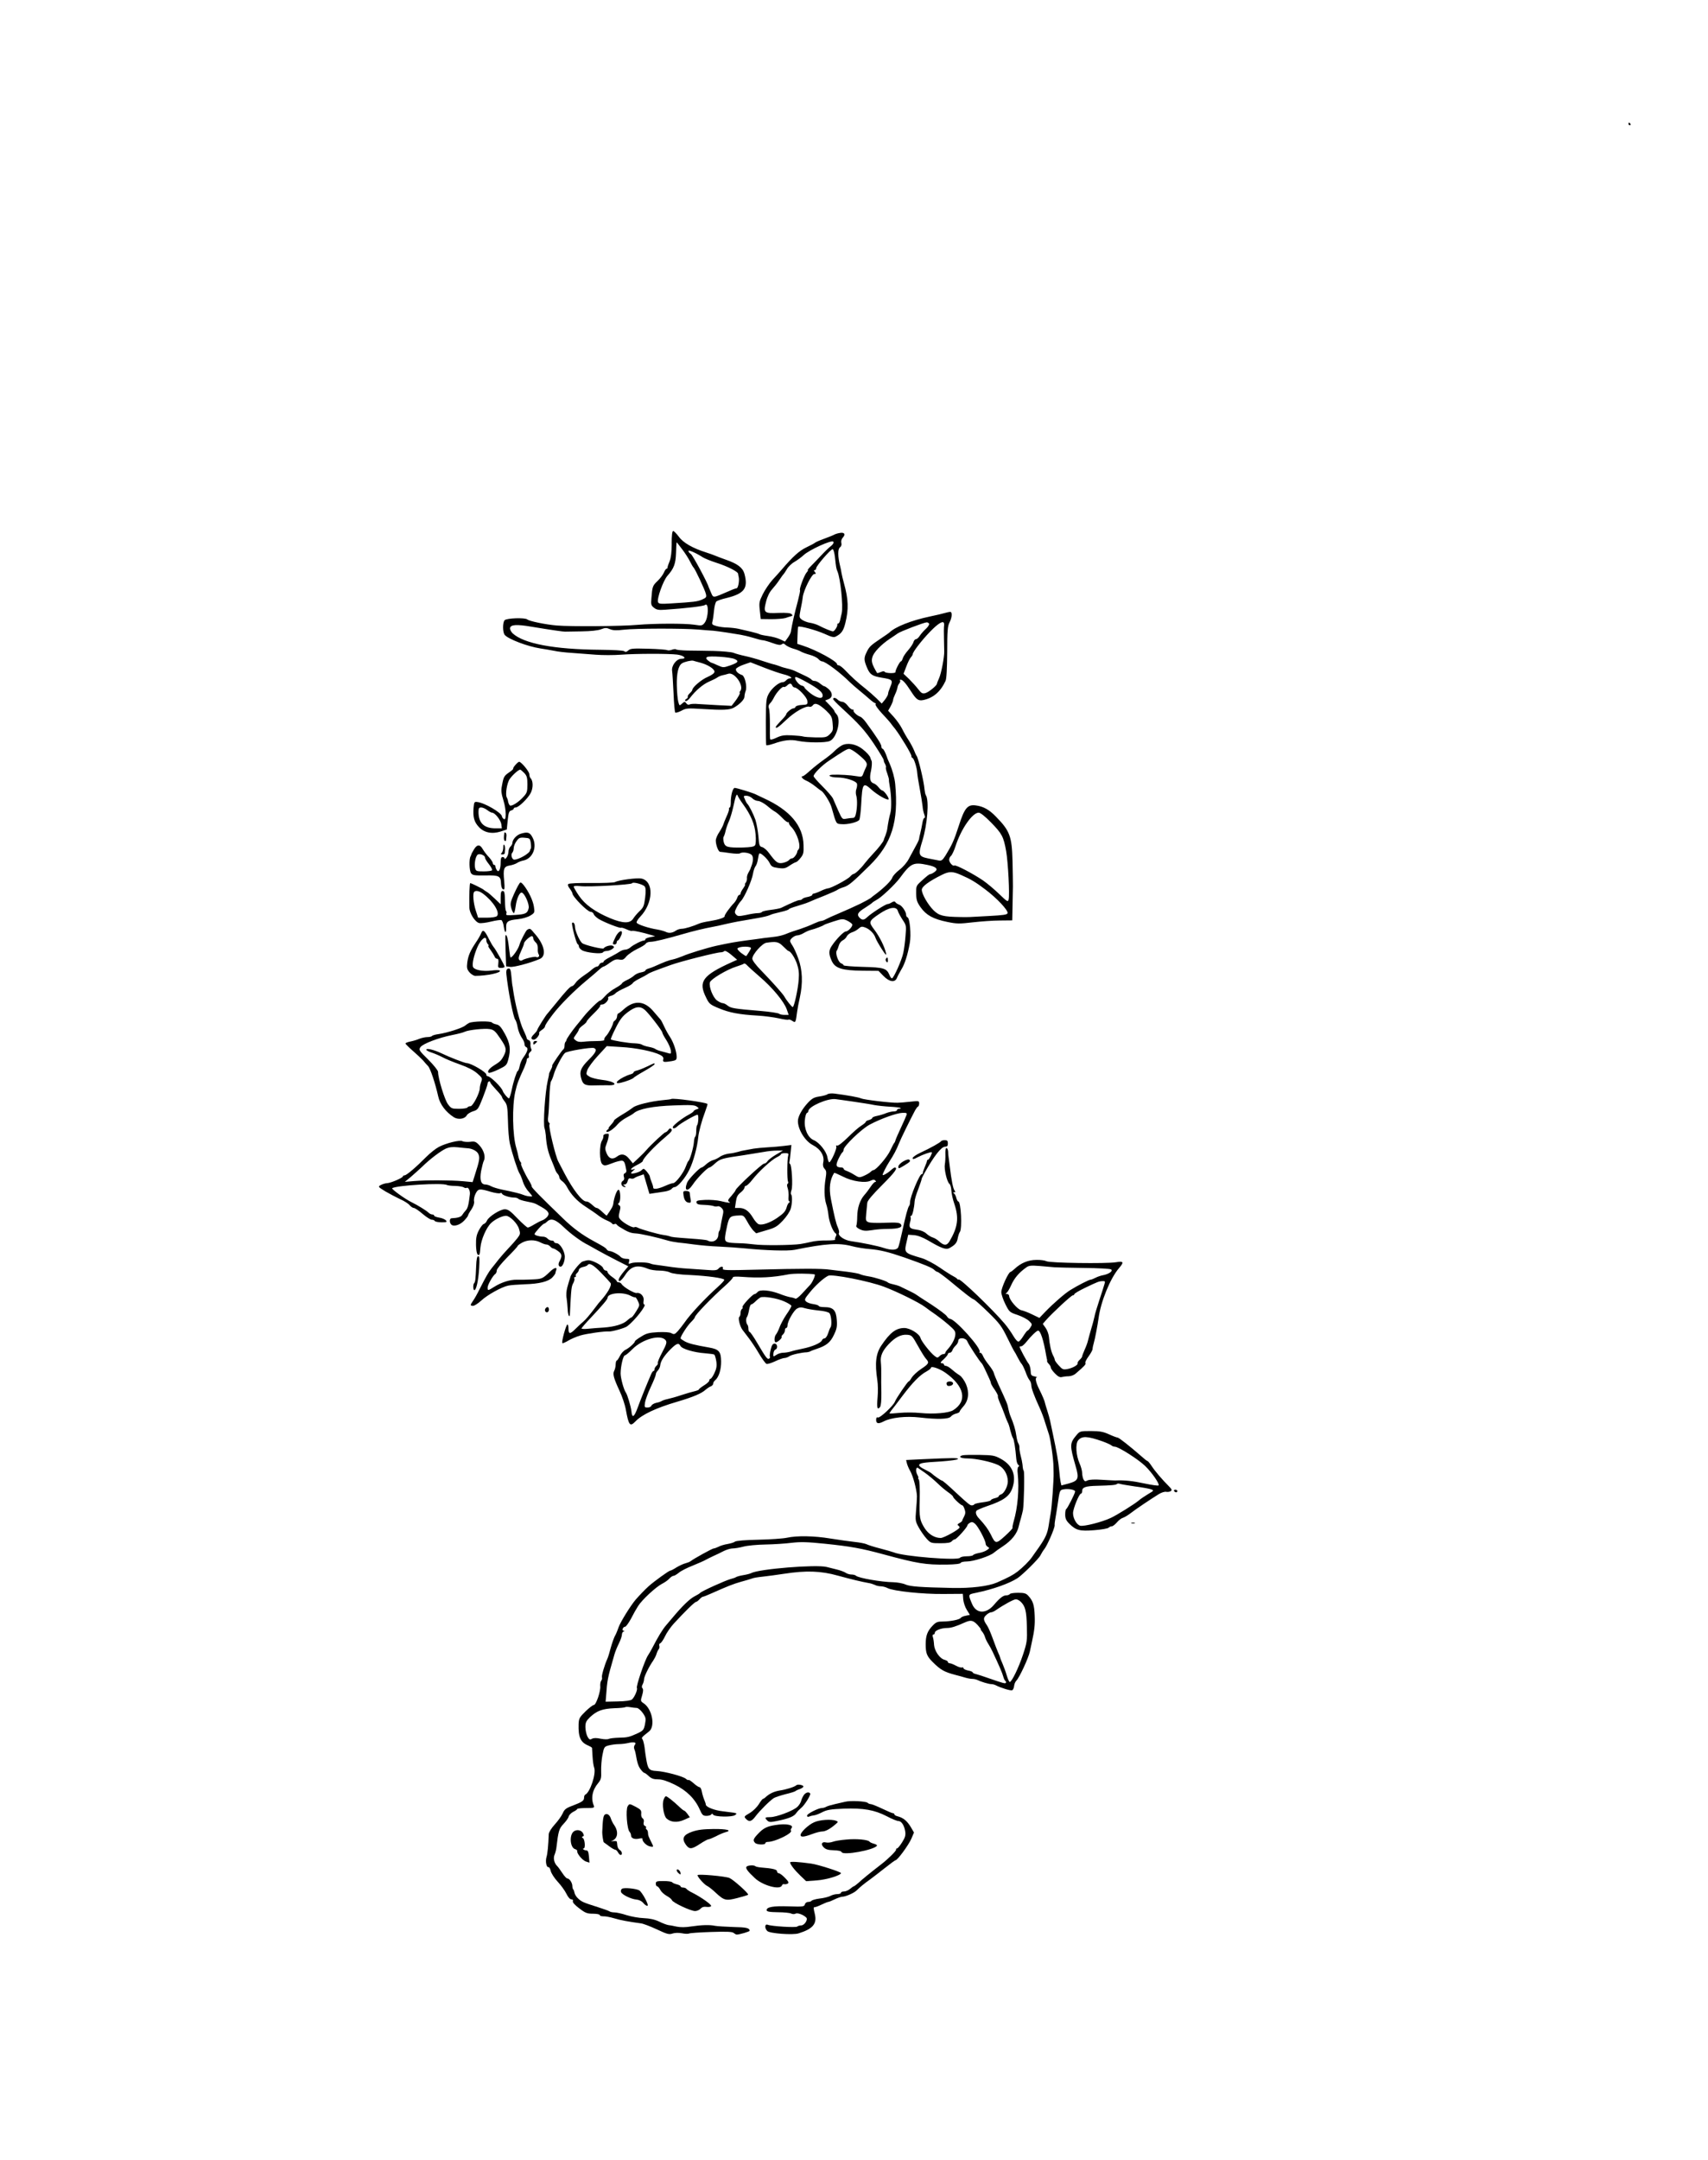 <?xml version="1.0" standalone="no"?>
<!DOCTYPE svg PUBLIC "-//W3C//DTD SVG 20010904//EN"
 "http://www.w3.org/TR/2001/REC-SVG-20010904/DTD/svg10.dtd">
<svg version="1.0" xmlns="http://www.w3.org/2000/svg"
 width="1310pt" height="1656pt" viewBox="0 0 1310 1656"
 preserveAspectRatio="xMidYMid meet">
<g transform="translate(0,1656) scale(0.1,-0.1)"
fill="#000000" stroke="none">
<path d="M12490 15610 c0 -5 5 -10 11 -10 5 0 7 5 4 10 -3 6 -8 10 -11 10 -2
0 -4 -4 -4 -10z"/>
<path d="M5152 12393 c0 -65 -6 -110 -16 -135 -9 -21 -16 -42 -16 -48 0 -5 -3
-10 -8 -10 -4 0 -13 -13 -20 -29 -7 -17 -29 -46 -49 -65 -38 -36 -40 -43 -47
-133 -4 -47 -2 -55 20 -72 20 -16 36 -19 87 -15 160 11 293 27 304 36 31 25
28 -98 -3 -137 -18 -22 -22 -23 -79 -14 -74 11 -307 10 -435 -1 -115 -11 -516
-14 -620 -5 -84 7 -210 33 -225 46 -17 16 -161 11 -175 -6 -16 -19 -15 -92 1
-112 28 -33 176 -89 274 -104 33 -5 80 -13 105 -18 25 -6 86 -13 135 -16 50
-4 133 -10 185 -14 52 -4 138 -4 190 0 119 9 369 9 434 1 52 -7 77 -32 33 -32
-38 0 -78 -52 -72 -93 3 -18 7 -95 11 -172 3 -77 9 -143 13 -147 4 -4 25 2 46
13 37 20 48 21 160 14 158 -10 210 -8 243 10 44 24 82 63 82 84 0 11 4 31 9
44 13 33 -6 114 -27 122 -31 10 -52 32 -47 47 3 8 30 23 59 33 l52 18 105 -41
c58 -23 124 -45 148 -51 45 -10 79 -31 49 -31 -8 0 -21 -7 -28 -15 -7 -8 -19
-15 -28 -15 -27 0 -80 -43 -104 -85 -21 -37 -23 -52 -24 -215 0 -96 1 -178 3
-182 2 -4 27 1 56 11 81 28 131 34 190 21 71 -14 205 -15 240 -1 56 22 92 167
52 207 -8 9 -15 19 -15 23 0 4 -16 24 -36 45 l-35 36 25 10 c34 13 34 49 1 78
-14 12 -29 22 -34 22 -4 0 -18 9 -31 20 -13 11 -31 20 -41 20 -10 0 -20 4 -24
9 -3 6 -27 20 -53 32 -26 12 -58 27 -72 34 -14 7 -41 16 -60 20 -19 4 -46 12
-60 18 -14 5 -32 11 -40 13 -8 1 -49 13 -90 27 -41 14 -102 31 -135 38 -33 7
-73 18 -90 25 -16 6 -84 12 -150 14 -66 1 -157 3 -202 3 -45 1 -84 5 -88 9 -4
4 -18 2 -32 -3 -14 -5 -29 -6 -35 -3 -6 4 -72 9 -146 11 -116 3 -137 2 -153
-13 -13 -12 -22 -14 -31 -6 -8 6 -84 10 -188 11 -350 3 -582 47 -668 126 -13
13 -22 31 -20 41 5 26 51 29 163 10 157 -26 248 -39 259 -38 6 0 62 1 125 2
74 1 127 7 151 16 31 12 41 13 68 1 24 -10 50 -11 109 -4 88 10 446 11 568 1
44 -4 96 -8 115 -9 19 -2 67 -8 105 -14 39 -6 86 -14 105 -17 19 -3 62 -13 95
-23 33 -10 67 -19 75 -19 8 0 42 -9 74 -21 44 -16 62 -18 72 -10 10 8 17 7 29
-5 9 -8 35 -21 58 -28 23 -6 51 -17 62 -24 11 -6 41 -17 67 -24 26 -7 55 -21
64 -31 9 -11 22 -19 29 -19 25 0 140 -86 214 -160 15 -14 46 -42 71 -62 25
-20 60 -50 79 -67 19 -17 39 -31 43 -31 5 0 7 -4 3 -9 -3 -6 18 -35 47 -67 29
-31 60 -65 68 -76 8 -11 24 -32 36 -46 41 -54 124 -191 124 -206 0 -9 4 -16 8
-16 11 0 35 -75 37 -115 1 -16 10 -73 20 -125 10 -52 19 -111 21 -130 1 -19 7
-47 13 -63 6 -16 7 -27 1 -27 -5 0 -12 -17 -15 -37 -3 -21 -11 -56 -16 -78 -6
-22 -10 -43 -10 -47 0 -4 -11 -29 -26 -55 -15 -27 -38 -70 -52 -96 -14 -28
-45 -64 -73 -85 -26 -20 -50 -47 -54 -59 -6 -22 -59 -75 -122 -123 -19 -14
-39 -29 -45 -35 -7 -5 -41 -24 -77 -42 -65 -31 -90 -42 -185 -83 -27 -11 -62
-27 -77 -35 -14 -8 -32 -15 -40 -15 -8 0 -34 -10 -58 -21 -24 -12 -71 -30
-104 -41 -34 -10 -70 -23 -81 -27 -48 -21 -84 -30 -145 -36 -36 -4 -72 -8 -80
-10 -8 -1 -55 -8 -105 -14 -87 -12 -123 -18 -230 -41 -72 -16 -213 -59 -260
-80 -22 -9 -56 -21 -75 -25 -31 -6 -62 -18 -145 -55 -11 -5 -30 -12 -42 -15
-13 -4 -23 -10 -23 -15 0 -4 -15 -11 -33 -14 -19 -3 -42 -14 -53 -24 -10 -10
-36 -26 -56 -35 -21 -10 -38 -22 -38 -26 0 -4 -22 -20 -49 -35 -27 -14 -64
-43 -82 -64 -18 -20 -35 -35 -37 -33 -6 5 -91 -78 -127 -124 -16 -21 -42 -52
-56 -69 -34 -42 -74 -100 -74 -108 0 -3 -3 -10 -7 -14 -5 -4 -8 -18 -8 -30 0
-13 -4 -25 -9 -28 -12 -8 -93 -126 -86 -126 3 0 -1 -13 -10 -30 -8 -16 -15
-31 -14 -32 1 -2 -3 -25 -10 -53 -20 -85 -37 -336 -24 -365 3 -8 7 -31 9 -50
5 -75 16 -127 40 -185 14 -33 28 -69 32 -80 3 -11 12 -26 19 -33 7 -7 13 -20
13 -27 0 -8 9 -20 21 -29 12 -8 28 -27 36 -42 31 -60 80 -113 146 -155 37 -24
81 -54 97 -67 15 -12 44 -29 63 -37 20 -8 39 -19 42 -25 4 -6 11 -7 17 -4 6 4
13 3 17 -2 3 -5 15 -15 26 -21 57 -36 82 -46 119 -48 37 -1 169 -31 252 -56
17 -5 51 -11 75 -14 24 -2 80 -9 124 -15 44 -6 130 -14 190 -16 61 -3 151 -9
200 -14 158 -16 327 -21 379 -11 242 49 338 55 441 28 33 -9 94 -19 135 -22
82 -7 142 -22 265 -64 151 -53 214 -79 230 -95 9 -9 20 -16 25 -16 5 0 41 -26
80 -57 155 -128 182 -148 199 -154 9 -4 60 -49 113 -101 84 -82 101 -105 144
-193 27 -55 51 -102 54 -105 3 -3 14 -23 25 -45 11 -22 25 -45 32 -52 6 -7 19
-34 29 -60 9 -27 23 -55 31 -64 7 -8 13 -26 13 -38 0 -22 20 -78 66 -178 13
-29 31 -76 39 -105 9 -29 23 -71 30 -93 13 -40 35 -192 35 -250 0 -16 1 -37 1
-45 2 -45 -13 -264 -23 -315 -6 -33 -12 -71 -14 -85 -10 -65 -24 -97 -76 -172
-24 -33 -47 -67 -53 -75 -19 -28 -70 -79 -110 -110 -35 -27 -71 -46 -160 -85
-66 -28 -197 -44 -340 -41 -247 5 -322 11 -359 26 -21 10 -64 17 -95 18 -89 1
-268 32 -286 50 -5 5 -21 9 -35 9 -14 0 -34 6 -45 14 -11 7 -40 18 -65 24 -25
6 -61 15 -80 20 -81 20 -517 -15 -578 -47 -9 -5 -37 -12 -62 -16 -25 -4 -49
-11 -55 -15 -5 -4 -23 -10 -39 -14 -40 -10 -225 -94 -236 -107 -3 -4 -22 -16
-44 -27 -38 -20 -95 -76 -166 -161 -19 -23 -42 -50 -50 -59 -28 -32 -61 -86
-108 -177 -8 -16 -23 -41 -32 -55 -23 -33 -93 -237 -85 -250 7 -12 -18 -71
-38 -88 -9 -8 -50 -14 -109 -15 l-93 -2 3 35 c10 136 10 137 64 325 6 22 22
61 35 87 13 26 23 56 23 67 0 11 6 22 13 24 9 4 9 6 0 6 -16 1 -5 31 12 31 6
0 26 27 44 60 17 34 42 78 55 98 30 48 137 147 184 171 20 10 46 28 56 40 11
12 25 21 32 21 7 0 25 11 41 24 15 13 64 38 108 55 44 18 87 37 95 42 8 5 35
18 60 30 25 11 62 29 83 40 21 10 51 19 67 19 16 0 53 6 83 14 30 8 105 15
168 16 63 1 153 7 200 13 68 8 120 7 255 -7 194 -20 280 -35 449 -81 262 -71
323 -81 485 -79 67 1 106 6 108 13 2 6 24 11 48 11 51 0 178 41 208 68 12 10
41 31 66 47 70 46 112 99 124 156 3 13 10 40 16 59 5 19 13 48 16 64 8 46 13
290 6 301 -4 5 -7 19 -8 30 0 11 -4 34 -7 50 -4 17 -10 41 -13 55 -3 14 -6 34
-5 45 0 10 -4 24 -8 30 -5 5 -12 32 -16 60 -6 44 -20 91 -45 150 -5 11 -12 36
-16 55 -6 35 -11 47 -75 185 -17 39 -34 79 -36 89 -2 11 -19 38 -38 62 -19 23
-39 54 -45 68 -5 14 -15 26 -21 26 -7 0 -10 3 -6 6 21 21 -188 254 -227 254
-6 0 -17 9 -24 20 -6 11 -60 51 -119 90 -60 38 -113 73 -118 77 -9 7 -57 31
-125 63 -9 4 -31 11 -50 15 -19 4 -37 10 -40 14 -8 10 -102 40 -150 47 -25 4
-53 11 -63 16 -9 5 -54 13 -100 19 -45 5 -104 13 -132 16 -61 9 -217 9 -563 0
-231 -6 -263 -5 -258 8 7 20 -18 19 -34 -1 -11 -12 -28 -14 -89 -9 -42 3 -107
7 -146 10 -38 2 -106 9 -150 16 -44 6 -89 13 -100 14 -11 1 -28 5 -37 9 -25
11 -119 12 -146 3 -21 -8 -23 -7 -17 12 5 18 2 21 -23 21 -16 0 -35 7 -42 15
-14 17 -67 45 -86 45 -7 0 -17 6 -21 13 -8 12 -21 20 -98 62 -89 48 -160 100
-238 176 -163 157 -244 239 -239 244 2 2 -6 21 -19 42 -31 49 -70 133 -62 133
3 0 1 6 -5 13 -6 7 -13 26 -16 42 -3 17 -10 46 -16 65 -29 95 -33 319 -8 430
14 62 25 91 69 186 10 23 19 49 19 58 0 9 5 16 11 16 6 0 8 7 5 16 -4 10 1 22
10 29 11 8 14 17 8 26 -4 8 -7 24 -5 37 1 13 -4 25 -13 28 -9 3 -16 10 -16 15
0 5 -11 33 -25 62 -27 54 -65 205 -80 312 -2 17 -4 30 -5 30 -1 0 -3 25 -6 55
-6 70 -10 81 -29 74 -10 -4 -14 -16 -11 -43 13 -125 53 -331 68 -348 6 -7 15
-35 19 -61 5 -26 19 -60 31 -77 12 -16 21 -38 21 -48 -1 -10 5 -21 13 -24 18
-7 10 -36 -21 -78 -12 -16 -26 -47 -29 -67 -4 -21 -11 -38 -15 -38 -7 0 -35
-87 -45 -140 -6 -31 -18 -70 -22 -70 -9 0 -42 39 -48 57 -9 29 -95 113 -116
113 -6 0 -10 6 -10 13 0 18 -116 86 -148 87 -17 0 -133 45 -197 76 -58 27
-115 41 -115 27 0 -5 18 -15 41 -22 22 -7 59 -23 82 -35 23 -13 84 -38 135
-56 62 -22 106 -45 133 -69 38 -33 40 -38 30 -64 -6 -16 -11 -37 -11 -49 0
-36 -53 -138 -71 -138 -10 0 -21 -4 -24 -10 -3 -5 -32 -10 -64 -10 -55 0 -60
2 -85 35 -25 33 -76 198 -76 248 0 11 -34 53 -75 94 -72 71 -74 75 -60 96 18
26 139 72 245 93 41 8 84 19 95 25 29 14 151 27 192 20 30 -5 43 -16 79 -70
48 -70 52 -87 28 -134 -20 -38 -29 -46 -76 -75 -36 -23 -54 -47 -39 -56 4 -3
37 8 73 25 60 29 65 34 76 75 21 79 15 125 -25 198 -29 53 -44 69 -65 73 -16
3 -31 10 -34 14 -8 14 -151 11 -177 -3 -12 -7 -24 -15 -27 -18 -19 -19 -138
-57 -205 -67 -25 -3 -48 -10 -51 -14 -3 -5 -19 -9 -35 -9 -16 0 -44 -6 -62
-13 -18 -8 -49 -17 -69 -21 -21 -4 -38 -11 -38 -15 0 -4 26 -30 57 -57 31 -27
66 -60 78 -73 11 -14 28 -33 38 -43 18 -19 55 -130 78 -232 13 -61 58 -121
121 -161 33 -20 83 -13 98 15 6 11 27 24 48 31 37 11 40 16 75 104 20 51 37
100 37 109 0 15 20 24 20 9 0 -5 21 -30 45 -56 25 -26 45 -51 45 -56 0 -5 10
-21 22 -36 18 -24 21 -42 24 -147 1 -67 8 -144 14 -172 19 -81 60 -209 75
-232 7 -11 19 -40 26 -64 7 -23 27 -58 45 -76 17 -19 29 -35 25 -35 -15 -3
-48 3 -66 11 -20 9 -72 22 -170 42 -27 6 -62 16 -77 24 -14 8 -34 14 -45 14
-34 0 -45 34 -33 103 7 34 16 70 21 79 15 29 0 81 -33 117 -28 30 -36 33 -73
28 -23 -2 -50 0 -58 5 -20 11 -123 -14 -181 -44 -23 -12 -66 -46 -97 -77 -76
-77 -151 -141 -166 -141 -7 0 -13 -4 -13 -8 0 -11 -95 -52 -123 -52 -12 -1
-33 -7 -46 -14 -23 -13 -23 -13 35 -49 33 -19 84 -46 114 -60 30 -13 63 -34
72 -46 10 -11 24 -21 32 -21 8 0 38 -20 67 -45 29 -25 61 -45 70 -45 10 0 21
-4 24 -10 3 -5 27 -10 52 -10 39 0 44 2 33 15 -7 8 -30 18 -51 21 -22 4 -39
10 -39 15 0 5 -6 9 -14 9 -8 0 -21 6 -28 13 -14 15 -86 59 -129 80 -49 23
-158 102 -151 108 25 22 390 44 420 25 6 -3 35 -7 64 -7 29 -1 58 -6 65 -11 7
-5 17 -7 22 -4 13 8 28 -22 25 -49 -9 -78 -16 -108 -32 -124 -9 -10 -21 -25
-27 -35 -9 -15 -35 -23 -82 -25 -16 -1 -17 -33 -2 -48 19 -19 69 -3 100 31 16
17 29 34 29 39 0 4 11 25 26 46 16 25 23 47 20 62 -3 13 2 40 12 59 20 39 29
40 119 13 29 -8 59 -13 68 -10 8 4 15 2 15 -2 0 -12 56 -31 91 -31 15 0 30 -4
34 -9 3 -5 31 -15 63 -21 64 -13 62 -12 116 -43 54 -31 65 -50 42 -76 -10 -11
-28 -24 -40 -27 -11 -4 -38 -18 -58 -30 -21 -13 -43 -24 -50 -24 -6 0 -42 32
-79 70 -53 56 -72 70 -97 70 -35 0 -123 -55 -137 -87 -5 -12 -16 -24 -25 -26
-8 -2 -25 -25 -38 -50 -18 -35 -22 -60 -21 -112 2 -59 11 -86 26 -72 3 3 6 27
8 54 5 60 45 153 82 188 31 29 85 55 114 55 29 0 88 -58 100 -101 11 -35 10
-41 -13 -71 -14 -18 -45 -53 -69 -78 -24 -25 -57 -63 -74 -84 -16 -21 -41 -52
-54 -68 -24 -30 -40 -57 -94 -163 -16 -33 -38 -72 -49 -87 -23 -33 -23 -38 1
-38 10 0 38 18 62 40 49 45 156 104 207 115 19 4 75 8 125 10 114 3 184 21
214 53 13 14 23 28 23 33 0 4 3 14 6 23 10 25 -15 19 -46 -11 -59 -56 -63 -58
-140 -61 -41 -2 -94 -3 -117 -2 -51 1 -118 -20 -173 -55 -48 -30 -50 -30 -50
-5 0 21 41 93 60 105 5 3 10 15 10 26 0 11 35 54 80 100 44 44 80 83 80 87 0
4 16 16 36 27 42 22 97 23 139 1 17 -9 37 -16 46 -16 9 0 22 -7 29 -15 7 -8
17 -15 22 -15 6 0 23 -9 39 -21 30 -21 32 -38 11 -77 -13 -22 -9 -42 8 -42 15
0 32 40 32 76 0 42 -37 104 -63 104 -10 0 -19 5 -19 10 0 6 -8 10 -19 10 -10
0 -24 7 -31 15 -7 8 -22 15 -34 15 -30 0 -66 11 -66 20 0 10 64 80 74 80 4 0
14 7 22 15 30 30 66 18 130 -44 53 -51 137 -112 184 -134 8 -4 42 -23 75 -42
33 -18 99 -54 147 -78 l87 -44 -33 -39 c-38 -46 -51 -74 -33 -74 7 0 25 20 41
44 44 70 93 84 175 50 18 -8 58 -14 88 -14 30 0 66 -6 81 -14 17 -9 76 -17
157 -20 135 -7 252 -23 260 -36 3 -4 -19 -28 -48 -54 -96 -86 -213 -210 -257
-275 -14 -20 -37 -49 -51 -65 -23 -25 -29 -27 -49 -16 -14 8 -52 10 -104 8
-68 -4 -89 -9 -128 -34 -27 -16 -48 -32 -48 -36 0 -12 -45 -52 -72 -65 -15 -7
-34 -28 -43 -47 -10 -20 -21 -36 -25 -36 -4 0 -7 -13 -8 -29 0 -17 -5 -38 -11
-49 -13 -24 -4 -57 41 -154 19 -40 41 -104 48 -143 22 -122 32 -134 73 -92 50
53 158 104 322 152 122 36 185 63 215 90 14 12 33 25 43 28 9 4 17 13 17 20 0
8 7 20 16 27 28 24 46 83 45 145 -1 74 -17 92 -91 105 -120 21 -156 31 -187
47 -18 10 -33 20 -33 24 0 16 52 97 80 124 16 16 30 33 30 38 0 16 128 149
233 242 31 28 57 55 57 61 0 8 22 10 73 6 132 -10 233 -5 354 19 39 8 168 7
201 0 9 -3 -15 -60 -35 -81 -13 -14 -41 -44 -63 -68 -22 -24 -44 -41 -50 -37
-6 4 -24 9 -39 11 -16 3 -53 14 -82 26 -73 28 -151 35 -168 14 -8 -9 -18 -16
-23 -16 -15 0 -99 -90 -93 -100 3 -5 1 -11 -5 -15 -5 -3 -10 -17 -10 -30 0
-13 -4 -26 -9 -29 -12 -8 3 -71 23 -99 9 -12 32 -42 51 -67 19 -25 54 -77 77
-117 24 -40 49 -75 57 -78 7 -3 37 6 67 20 29 14 61 25 71 25 10 0 27 6 38 14
18 12 94 29 135 30 8 1 20 4 25 7 6 4 28 12 49 19 73 24 105 49 132 107 22 45
26 65 22 115 -5 75 -28 98 -94 98 -24 0 -44 4 -44 9 0 4 -19 11 -41 14 -23 3
-49 12 -57 21 -14 13 -10 21 31 71 44 54 102 106 138 125 28 16 317 -41 430
-84 101 -38 269 -121 314 -155 22 -17 59 -43 81 -58 23 -16 67 -50 98 -77 49
-42 56 -52 53 -80 -3 -31 -26 -74 -59 -110 -10 -11 -18 -23 -18 -28 0 -4 -6
-8 -14 -8 -8 0 -22 -7 -30 -16 -14 -14 -18 -14 -38 2 -32 24 -102 113 -108
138 -9 32 -79 75 -123 76 -64 0 -110 -34 -177 -134 -42 -62 -51 -135 -31 -266
5 -30 6 -90 2 -133 -7 -80 -2 -98 19 -73 7 10 11 50 10 113 -1 54 -2 107 -1
118 1 44 0 82 -3 115 -5 46 13 86 60 136 50 53 95 76 142 72 35 -3 39 -7 83
-86 25 -45 53 -90 63 -100 25 -28 20 -37 -39 -76 -30 -20 -62 -50 -72 -66 -9
-17 -20 -30 -24 -30 -7 0 -96 -130 -105 -155 -12 -31 -115 -127 -130 -121 -10
4 -14 -2 -14 -19 0 -29 18 -32 58 -11 58 30 171 42 276 30 136 -16 224 -13
239 7 7 9 24 19 40 23 15 3 27 10 27 14 0 5 13 23 29 41 40 45 47 107 20 171
-12 27 -33 57 -47 66 -15 10 -31 21 -37 26 -5 5 -21 17 -34 28 -13 11 -30 20
-38 20 -7 0 -13 5 -13 10 0 6 -8 10 -17 10 -14 1 -10 8 15 30 17 16 32 34 32
40 0 5 6 10 14 10 8 0 17 8 21 19 3 10 14 26 25 36 11 10 20 26 20 37 0 28 58
25 69 -4 9 -24 98 -159 110 -168 4 -3 15 -23 25 -45 10 -22 24 -53 32 -69 8
-16 14 -33 14 -38 0 -5 13 -29 30 -52 16 -24 27 -46 24 -49 -3 -2 4 -24 14
-48 11 -24 28 -66 38 -94 9 -27 21 -54 24 -60 4 -5 13 -32 19 -60 7 -27 16
-54 21 -60 7 -9 18 -73 25 -159 2 -22 9 -42 16 -46 8 -5 8 -9 0 -14 -6 -4 -9
-25 -5 -54 12 -114 0 -260 -31 -364 -7 -25 -11 -48 -9 -51 3 -2 -23 -30 -57
-61 -70 -63 -74 -63 -109 10 -20 40 -47 77 -91 124 -21 22 -29 44 -20 58 3 6
41 22 84 37 122 41 169 74 191 135 34 96 4 176 -86 226 -49 27 -62 29 -163 31
-60 1 -120 0 -132 -3 -37 -10 -15 -24 37 -24 65 0 185 -26 237 -51 43 -21 73
-72 73 -125 0 -37 -28 -92 -51 -99 -10 -4 -19 -10 -19 -15 0 -5 -13 -11 -30
-15 -16 -4 -30 -11 -30 -15 0 -5 -27 -12 -60 -16 -33 -4 -63 -11 -66 -15 -3
-5 -12 -9 -20 -9 -14 0 -30 13 -124 100 -66 62 -100 90 -105 90 -7 0 -63 39
-82 57 -7 6 -31 19 -53 30 -22 10 -40 24 -40 30 0 17 25 22 169 30 69 5 126
13 128 18 3 10 -29 10 -274 -1 l-123 -6 6 -26 c4 -15 15 -41 25 -58 22 -37 51
-145 52 -194 0 -19 -3 -70 -7 -112 -6 -71 -5 -80 20 -126 15 -27 42 -66 60
-86 32 -35 35 -36 107 -36 54 0 78 4 87 15 7 8 18 15 24 15 12 0 96 93 96 107
0 4 8 13 18 19 14 9 23 8 40 -6 24 -20 82 -129 82 -154 0 -8 7 -19 17 -24 14
-8 13 -11 -8 -25 -13 -9 -41 -19 -62 -22 -20 -4 -40 -11 -43 -16 -3 -5 -25 -9
-49 -9 -24 0 -47 -5 -51 -11 -14 -24 -439 10 -509 41 -11 4 -58 18 -105 30
-47 12 -94 27 -105 33 -11 5 -51 13 -90 17 -38 4 -122 16 -185 26 -126 21
-258 23 -335 6 -27 -6 -125 -13 -217 -15 -102 -2 -172 -8 -181 -15 -7 -6 -33
-14 -57 -18 -24 -4 -55 -13 -69 -21 -14 -7 -31 -13 -37 -13 -10 0 -152 -78
-176 -97 -7 -6 -26 -13 -41 -17 -16 -4 -46 -18 -68 -31 -21 -14 -43 -25 -48
-25 -10 0 -121 -80 -165 -119 -29 -26 -72 -71 -100 -103 -40 -47 -118 -173
-132 -214 -9 -27 -22 -57 -29 -68 -6 -12 -20 -50 -30 -86 -9 -36 -21 -74 -26
-85 -22 -48 -46 -131 -42 -143 3 -7 0 -18 -5 -25 -6 -7 -9 -26 -8 -41 5 -38
-32 -146 -49 -146 -8 0 -36 -22 -64 -49 -46 -45 -51 -54 -53 -98 -3 -99 15
-139 72 -163 16 -7 30 -15 31 -19 0 -3 2 -33 4 -66 2 -33 7 -71 12 -84 18 -45
-31 -193 -69 -209 -4 -2 -8 -12 -8 -22 0 -23 -13 -33 -86 -61 -52 -19 -65 -29
-78 -60 -9 -20 -36 -58 -61 -85 -26 -29 -45 -59 -46 -74 -3 -86 -9 -149 -17
-175 -10 -34 -1 -81 15 -78 6 1 13 -12 17 -28 3 -17 27 -55 53 -83 27 -29 57
-71 68 -94 12 -25 27 -42 37 -42 11 0 15 -5 12 -14 -3 -9 14 -29 49 -55 47
-36 61 -41 105 -41 29 0 52 -5 52 -10 0 -6 12 -10 28 -10 15 1 52 -6 82 -15
49 -15 116 -27 206 -39 18 -2 72 -23 122 -46 78 -37 95 -41 120 -32 17 6 47 7
73 2 24 -5 48 -5 54 -2 5 4 82 9 170 12 120 4 163 2 173 -8 7 -6 18 -12 23
-12 21 0 99 23 99 29 -1 22 -26 27 -125 29 -60 2 -123 6 -140 9 -40 9 -105 7
-185 -5 -43 -7 -80 -7 -110 -1 -25 6 -54 11 -65 12 -11 2 -42 13 -70 27 -34
16 -71 24 -117 26 -37 1 -97 12 -132 23 -36 12 -78 21 -94 21 -15 0 -32 4 -37
8 -6 4 -44 18 -85 31 -117 37 -128 42 -155 67 -14 12 -26 32 -28 43 -2 11 -6
24 -10 27 -4 4 -7 17 -7 28 -1 24 -22 56 -38 56 -7 0 -24 19 -39 42 -16 24
-33 48 -39 53 -22 21 -32 59 -21 85 6 14 12 36 14 50 16 136 21 152 56 189 19
20 37 45 39 56 2 10 17 26 33 35 17 8 32 18 33 23 2 4 33 7 69 7 58 0 64 2 58
18 -24 56 -12 120 33 173 22 27 25 39 23 92 -1 33 3 89 10 124 12 60 14 64 48
73 20 5 54 10 76 10 22 0 56 4 75 9 45 10 65 4 49 -15 -6 -8 -8 -21 -4 -31 4
-10 9 -25 10 -33 13 -75 20 -97 38 -122 11 -15 24 -28 28 -28 5 0 20 -11 35
-25 20 -19 38 -25 71 -25 31 0 69 -12 127 -40 92 -45 157 -109 194 -193 18
-41 25 -47 51 -47 16 0 33 5 37 11 4 8 9 7 14 -2 11 -17 145 -20 168 -3 15 11
15 13 -8 18 -14 2 -52 7 -85 11 -61 6 -129 32 -131 50 0 6 -6 24 -13 40 -7 17
-15 45 -18 62 -3 18 -11 33 -18 33 -6 0 -26 13 -45 30 -18 16 -36 28 -38 25
-3 -3 -12 1 -21 9 -21 19 -163 57 -225 60 -59 3 -67 13 -81 101 -3 17 -8 53
-11 80 -4 28 -11 55 -16 62 -10 12 -7 15 50 60 50 39 24 173 -41 216 -24 16
-25 18 -12 60 9 30 10 48 3 55 -7 7 -6 17 1 30 6 11 11 29 11 40 0 19 38 97
70 142 9 14 21 36 25 50 4 14 12 31 17 37 6 7 8 19 5 27 -3 8 0 17 7 19 8 3
24 27 37 54 12 26 43 71 68 98 80 87 159 165 169 165 5 0 17 9 27 20 10 11 22
20 27 20 5 0 35 12 66 26 119 53 169 73 227 89 33 9 67 19 75 22 21 8 38 11
100 18 30 3 100 13 155 21 167 26 282 22 410 -14 110 -30 186 -48 237 -57 15
-2 36 -9 47 -14 11 -6 31 -11 46 -11 14 0 38 -6 53 -14 45 -23 269 -47 430
-45 l147 1 3 -42 c2 -23 14 -60 27 -80 l24 -39 -32 -7 c-18 -3 -35 -11 -38
-16 -9 -14 -76 -27 -135 -28 -43 0 -54 -4 -81 -32 -40 -42 -53 -76 -53 -143 0
-68 9 -91 53 -135 61 -61 89 -77 177 -100 25 -6 59 -16 76 -21 17 -5 40 -9 52
-9 12 0 30 -4 40 -9 26 -13 86 -31 105 -31 10 0 25 -4 35 -9 36 -19 113 -43
125 -38 7 2 13 17 15 31 1 15 9 34 17 42 24 24 94 175 104 224 5 25 12 56 15
70 20 90 25 134 22 205 -3 82 -13 113 -49 152 -17 19 -31 23 -78 23 -32 0 -61
-4 -64 -10 -3 -5 -17 -10 -30 -10 -21 0 -50 -23 -91 -72 -61 -72 -136 -69
-168 6 -32 76 -32 73 31 86 130 27 253 71 317 112 39 26 163 148 176 175 8 16
21 37 30 48 22 27 79 158 79 181 -1 11 2 33 5 49 3 17 11 64 17 105 17 119 17
117 46 123 38 7 91 -3 89 -17 -2 -18 -60 -131 -68 -134 -5 -2 -8 -21 -8 -42 0
-30 7 -46 32 -71 51 -50 79 -58 191 -49 55 4 104 13 110 19 6 6 17 11 25 11 7
0 24 13 38 29 14 17 35 33 47 36 12 4 38 19 57 34 38 30 162 113 219 148 20
12 45 20 56 17 11 -2 26 0 34 5 12 8 9 15 -15 39 -51 51 -105 114 -131 154
-14 21 -28 38 -32 38 -3 0 -24 16 -46 36 -87 76 -173 144 -183 144 -6 0 -36
11 -66 25 -45 20 -70 25 -139 25 -83 0 -85 -1 -111 -32 -52 -62 -52 -77 -6
-237 28 -95 22 -112 -53 -133 l-56 -15 -6 25 c-3 13 -8 54 -11 91 -6 66 -19
141 -49 281 -9 41 -18 86 -21 100 -3 14 -12 48 -21 75 -9 28 -17 55 -18 60 -1
12 -20 57 -44 105 -26 51 -34 90 -19 91 7 1 0 4 -17 8 -26 5 -29 11 -30 43 -1
21 -8 46 -16 55 -14 17 -69 120 -69 129 0 2 6 4 14 4 7 0 26 17 42 38 31 39
74 81 86 82 18 0 42 -71 62 -190 3 -14 5 -27 6 -30 2 -3 2 -9 1 -13 -1 -4 5
-15 14 -23 8 -9 15 -21 15 -28 0 -7 14 -27 32 -45 22 -23 38 -31 52 -27 12 3
35 6 52 6 17 0 42 9 55 21 68 58 79 71 74 80 -4 5 7 28 24 51 17 23 31 49 31
57 0 8 4 28 9 45 9 28 30 141 37 191 16 125 89 305 156 383 41 48 37 56 -24
46 -74 -12 -506 -6 -532 8 -11 6 -45 11 -77 10 -61 0 -118 -23 -165 -67 -15
-14 -30 -25 -33 -25 -15 0 -71 -121 -71 -155 0 -16 14 -58 31 -92 30 -60 33
-63 94 -83 35 -12 75 -33 89 -47 24 -23 24 -26 9 -49 -8 -13 -18 -24 -22 -24
-3 0 -17 -18 -31 -40 -13 -22 -30 -42 -37 -44 -7 -3 -24 15 -40 42 -15 26 -45
69 -67 95 -92 109 -340 347 -353 339 -3 -2 -9 0 -12 5 -3 5 -17 14 -31 21 -14
7 -60 36 -103 66 -43 29 -103 61 -135 71 -139 41 -138 40 -118 127 l12 53 43
-3 c29 -2 66 -16 110 -41 103 -61 138 -73 164 -58 43 24 57 40 63 76 4 20 11
41 16 47 19 25 9 234 -12 234 -4 0 -11 12 -15 27 -3 15 -12 31 -18 35 -9 6 -8
8 2 8 9 0 10 4 3 13 -12 15 -24 75 -38 192 -4 33 -8 65 -9 70 -1 6 -3 22 -3
38 -1 15 -7 27 -13 27 -6 0 -9 -20 -8 -47 1 -27 -1 -62 -4 -78 -7 -35 16 -135
35 -150 7 -5 14 -28 15 -51 1 -23 11 -69 23 -103 36 -107 27 -177 -37 -286
-21 -35 -43 -35 -81 0 -14 13 -36 26 -48 29 -13 4 -35 17 -49 30 -16 15 -43
26 -74 30 -54 7 -62 17 -50 60 5 16 6 33 3 37 -3 5 -1 9 5 9 9 0 23 60 26 110
0 14 13 57 29 97 15 40 26 74 25 75 -1 2 9 23 23 48 71 127 127 199 156 200
17 0 22 6 22 25 0 20 -5 25 -24 25 -13 0 -26 -4 -28 -8 -4 -9 -80 -52 -160
-89 -32 -15 -58 -33 -58 -41 0 -10 9 -9 38 7 40 21 103 43 109 38 5 -6 -21
-57 -29 -57 -5 0 -8 -4 -8 -9 0 -5 -8 -26 -17 -47 -9 -22 -16 -42 -15 -46 1
-5 -2 -8 -8 -8 -17 0 -90 -175 -90 -216 0 -11 -3 -24 -7 -28 -9 -9 -27 -75
-54 -201 -12 -55 -25 -108 -30 -117 -12 -22 -53 -23 -111 -4 -44 15 -166 40
-252 52 -51 7 -103 44 -91 64 3 5 -1 24 -9 42 -13 28 -27 85 -53 218 -16 83
-8 147 25 199 1 3 31 -10 67 -28 73 -38 175 -52 214 -31 17 8 26 9 34 1 8 -8
8 -11 0 -11 -6 0 -22 -17 -35 -37 -14 -21 -35 -49 -48 -63 -34 -39 -54 -98
-55 -165 0 -33 -4 -65 -7 -71 -4 -6 7 -18 27 -27 27 -13 45 -14 92 -7 32 6 89
10 126 10 80 0 115 13 96 36 -10 12 -33 14 -118 11 -58 -3 -117 -1 -129 4 -22
9 -23 13 -18 67 3 31 7 68 8 82 2 17 39 61 116 138 98 98 122 132 94 132 -4 0
-18 -10 -32 -23 -23 -21 -60 -41 -60 -33 0 10 28 65 51 101 35 54 55 92 74
140 14 36 86 182 124 254 8 14 18 28 23 29 4 2 8 13 8 24 0 20 -4 20 -67 13
-38 -4 -81 -8 -98 -8 -49 -2 -258 23 -280 33 -19 9 -104 24 -203 37 -23 3 -48
1 -55 -5 -6 -5 -34 -13 -62 -17 -40 -6 -56 -14 -88 -48 -45 -48 -77 -106 -77
-140 0 -65 54 -153 113 -184 61 -31 93 -84 81 -135 -4 -20 -1 -35 11 -48 14
-15 15 -27 7 -76 -12 -72 -10 -147 5 -194 7 -19 15 -60 18 -90 7 -54 35 -123
55 -135 7 -4 7 -12 0 -24 -5 -10 -7 -21 -4 -24 3 -3 -27 -6 -68 -6 -40 1 -93
-4 -118 -11 -25 -6 -61 -13 -80 -16 -67 -10 -296 -12 -355 -3 -33 4 -85 9
-115 9 -99 3 -110 7 -109 43 1 18 9 60 17 95 16 67 22 72 94 75 29 2 35 -3 59
-46 14 -27 36 -58 47 -70 l22 -21 77 23 c68 19 84 29 127 74 29 31 54 68 61
92 12 41 13 100 2 111 -3 3 -1 18 4 32 11 30 2 195 -12 200 -4 2 -6 9 -4 15 2
7 6 38 9 71 l6 59 -57 -7 c-32 -4 -89 -9 -128 -11 -38 -2 -85 -7 -105 -10 -19
-4 -48 -9 -65 -12 -16 -2 -41 -8 -55 -13 -14 -4 -45 -11 -69 -13 -24 -3 -56
-14 -70 -25 -14 -10 -38 -22 -52 -25 -14 -4 -38 -18 -53 -32 -15 -14 -31 -25
-35 -25 -15 0 -102 -91 -111 -116 -25 -64 4 -74 44 -14 30 46 112 130 127 130
5 0 26 15 45 33 38 34 53 38 219 62 55 9 124 20 154 25 30 6 75 10 100 10 l46
0 -53 -31 c-29 -17 -59 -40 -65 -50 -7 -11 -19 -19 -27 -19 -15 0 -217 -188
-218 -203 0 -5 -15 -24 -32 -44 -26 -28 -30 -37 -19 -44 20 -13 -1 -11 -63 4
-29 7 -84 11 -121 9 -57 -3 -68 -6 -65 -20 3 -13 16 -17 58 -18 30 -1 63 -5
73 -9 9 -4 23 -5 31 -2 8 3 22 -3 31 -13 15 -16 16 -26 6 -67 -6 -26 -12 -60
-14 -75 -2 -15 -6 -30 -10 -34 -4 -4 -7 -17 -7 -28 -1 -44 -46 -67 -85 -44 -6
3 -59 9 -120 13 -148 11 -147 11 -171 19 -12 4 -35 8 -50 10 -40 6 -168 42
-192 55 -10 6 -22 7 -26 4 -8 -9 -76 27 -103 54 -19 20 -20 26 -11 64 9 33 8
43 -3 50 -10 7 -11 11 -3 17 17 10 14 102 -2 102 -12 0 -34 -58 -40 -107 -2
-19 -14 -40 -50 -91 -1 -2 -16 10 -33 27 -18 17 -36 31 -42 31 -6 0 -17 6 -24
13 -35 31 -45 37 -59 37 -31 0 -101 91 -164 211 -21 41 -43 83 -49 94 -22 39
-77 270 -69 284 4 5 2 13 -4 16 -7 4 -9 23 -5 48 3 23 7 90 9 149 2 59 7 113
13 120 5 7 15 31 21 53 13 47 66 148 86 164 17 14 201 45 222 37 26 -10 15
-35 -41 -90 -61 -61 -73 -91 -56 -146 13 -45 30 -53 104 -50 29 1 71 1 95 1
95 -4 59 31 -45 42 -33 4 -74 14 -90 23 -28 17 -29 19 -18 52 7 19 43 68 81
109 l68 74 110 -7 c113 -6 246 -33 299 -60 21 -11 28 -21 24 -35 -6 -21 4 -23
66 -13 32 6 37 10 37 33 0 40 -25 113 -51 152 -13 19 -33 55 -44 79 -11 25
-24 50 -30 56 -5 6 -28 33 -50 58 -71 86 -149 92 -230 20 -21 -19 -41 -34 -45
-34 -3 0 -6 -10 -7 -22 -1 -11 -8 -25 -15 -29 -7 -5 -13 -12 -14 -16 -2 -21
-37 -86 -55 -104 -11 -11 -17 -24 -14 -29 4 -6 -18 -10 -53 -10 -33 0 -79 -2
-103 -5 -31 -4 -50 -1 -63 10 -20 15 -19 15 2 45 12 16 22 34 22 39 0 5 14 19
30 31 17 12 30 25 30 30 0 5 24 32 54 61 30 29 53 56 50 61 -3 4 4 8 15 8 21
0 54 37 45 51 -3 5 6 11 20 15 14 3 30 12 37 20 6 8 38 26 70 40 32 14 60 31
62 38 3 6 26 22 53 35 27 13 55 29 62 34 13 10 40 21 177 70 74 27 351 97 383
97 10 0 22 4 27 9 6 6 27 -5 54 -28 l45 -38 -40 -18 c-226 -102 -260 -149
-198 -272 23 -48 30 -54 98 -82 81 -34 158 -48 297 -56 52 -3 125 -13 162 -21
38 -9 71 -13 74 -10 4 3 17 -1 29 -9 26 -17 27 -16 38 70 3 22 12 71 21 110
24 110 20 210 -12 297 -14 40 -35 85 -45 100 -10 14 -18 30 -18 35 0 16 35 43
56 43 10 0 33 8 49 18 17 10 41 21 55 24 30 7 93 31 100 38 3 3 36 15 74 27
66 21 71 21 104 6 18 -9 36 -22 39 -29 5 -14 -31 -54 -50 -54 -15 0 -73 -59
-105 -107 -27 -38 -27 -65 -3 -118 26 -58 79 -74 237 -76 l122 -1 38 -39 c46
-47 89 -53 104 -14 5 13 20 41 33 63 26 41 49 112 65 203 12 63 0 191 -17 197
-6 2 -11 10 -11 19 0 25 -33 73 -55 79 -11 4 -23 12 -27 18 -5 8 -13 8 -28 -1
-11 -7 -25 -13 -32 -13 -15 0 -123 -69 -155 -99 -26 -25 -39 -26 -59 -7 -25
25 -15 43 39 76 28 18 54 36 57 40 3 4 19 14 35 23 35 18 140 117 177 167 84
114 103 123 212 100 68 -14 86 -32 54 -54 -12 -9 -26 -16 -31 -16 -9 0 -25
-12 -75 -58 -34 -31 -36 -36 -35 -91 1 -50 6 -66 35 -107 42 -59 96 -89 204
-111 72 -15 93 -15 195 -3 63 7 157 14 208 14 l95 1 2 105 c1 58 2 128 3 155
0 28 -1 115 -3 195 -5 190 -20 231 -128 341 -50 52 -96 78 -153 85 -64 9 -87
-19 -131 -156 -37 -114 -51 -144 -102 -228 -23 -36 -31 -42 -52 -38 -14 3 -51
10 -82 16 -73 15 -77 28 -44 133 39 126 54 312 27 352 -4 6 -8 26 -10 45 -4
57 -47 237 -60 255 -4 5 -14 26 -21 45 -8 19 -26 53 -40 75 -15 22 -38 62 -51
89 -13 26 -43 68 -66 93 l-41 45 19 34 c10 19 19 41 19 48 0 7 7 26 15 43 8
16 16 39 18 50 1 12 8 28 15 35 6 8 9 18 5 21 -3 4 -1 7 5 7 15 0 38 -25 76
-84 44 -69 59 -80 98 -72 76 16 131 63 170 146 8 16 12 92 13 220 0 164 3 200
18 229 20 39 22 81 5 81 -6 0 -25 -4 -42 -9 -17 -5 -67 -17 -111 -26 -147 -31
-270 -80 -315 -125 -3 -3 -32 -23 -65 -45 -76 -51 -88 -62 -108 -104 -22 -44
-21 -62 4 -121 22 -51 40 -63 114 -75 81 -13 86 -18 63 -72 -13 -32 -15 -39
-17 -55 -1 -7 -12 -26 -24 -42 l-24 -29 -39 39 c-22 21 -60 55 -84 74 -58 45
-114 96 -158 143 -19 20 -41 37 -49 37 -7 0 -13 4 -13 9 0 22 -161 110 -265
143 l-40 13 2 63 c1 35 3 65 5 68 10 9 138 -26 201 -54 57 -26 73 -30 90 -20
41 21 57 45 71 103 26 105 24 180 -11 305 -8 30 -17 66 -19 80 -2 14 -6 36
-10 50 -19 76 -19 131 -1 145 10 7 14 20 10 34 -3 13 1 29 12 41 24 26 10 43
-28 34 -18 -3 -36 -10 -42 -14 -5 -3 -39 -17 -75 -30 -36 -13 -67 -27 -70 -31
-3 -3 -32 -19 -64 -34 -55 -26 -104 -70 -192 -173 -16 -19 -48 -54 -71 -79
-22 -25 -55 -73 -72 -107 -28 -57 -30 -67 -23 -126 l7 -65 80 -1 c44 0 94 4
110 9 17 6 36 12 44 14 11 3 12 6 2 16 -8 8 -40 11 -100 9 -111 -5 -117 1 -95
87 10 40 27 73 46 94 16 18 42 50 56 72 15 22 29 42 33 45 3 3 14 20 25 38 10
18 37 44 59 56 22 13 53 36 69 51 44 41 217 119 227 103 6 -8 -1 -20 -17 -33
-15 -11 -47 -42 -73 -70 -25 -27 -61 -64 -79 -82 -18 -18 -30 -33 -26 -33 4 0
0 -8 -9 -18 -18 -20 -58 -127 -51 -135 3 -3 -5 -40 -16 -83 -26 -96 -44 -175
-54 -237 -1 -9 -12 -30 -24 -46 l-21 -29 -38 18 c-21 10 -63 21 -93 25 -30 4
-59 10 -65 14 -5 3 -35 12 -65 19 -30 7 -73 17 -95 22 -22 5 -60 9 -85 10 -25
0 -62 5 -84 11 -35 10 -37 13 -31 37 4 15 9 53 12 84 3 31 11 62 18 68 7 6 42
18 77 26 138 34 168 75 138 186 -13 47 -54 77 -140 107 -36 13 -74 27 -85 32
-11 5 -42 16 -70 25 -102 32 -175 74 -208 120 -18 24 -37 43 -43 44 -8 0 -12
-33 -12 -97z m81 -45 c20 -26 46 -66 58 -90 12 -24 24 -45 28 -48 11 -9 89
-174 95 -203 6 -25 3 -29 -31 -44 -37 -15 -58 -18 -239 -29 -77 -5 -92 -3 -97
10 -10 26 39 164 72 202 50 56 63 92 66 174 1 41 3 77 4 79 1 6 2 5 44 -51z
m157 -60 c14 -9 63 -29 110 -44 81 -26 159 -66 161 -82 0 -4 2 -16 5 -27 6
-29 -5 -85 -17 -85 -6 0 -31 -9 -57 -21 -128 -55 -120 -55 -139 -11 -9 20 -17
39 -18 42 -5 27 -122 244 -136 253 -10 6 -19 17 -19 23 0 11 59 -15 110 -48z
m1014 0 c8 -75 10 -88 19 -108 23 -53 45 -265 33 -320 -3 -14 -8 -37 -12 -52
-3 -16 -10 -28 -15 -28 -5 0 -8 -3 -7 -7 4 -13 -22 -53 -33 -53 -12 0 -66 22
-112 46 -16 8 -45 17 -66 20 -20 3 -47 14 -60 23 -22 17 -22 20 -11 77 7 32
15 76 17 97 7 54 69 177 89 177 13 0 14 3 4 15 -9 10 -9 15 -1 15 6 0 11 6 11
14 0 18 111 146 126 146 6 0 14 -27 18 -62z m722 -509 c3 -6 -7 -23 -23 -38
-17 -15 -38 -39 -48 -54 -9 -15 -23 -27 -30 -27 -7 0 -15 -10 -19 -22 -3 -13
-22 -41 -41 -63 -20 -22 -38 -50 -41 -62 -4 -13 -10 -23 -14 -23 -9 0 -45 -71
-42 -82 3 -12 -76 -10 -83 2 -3 6 -15 5 -30 -2 -14 -6 -26 -9 -28 -7 -39 66
-46 88 -36 122 10 36 66 95 135 141 22 14 48 32 59 40 20 15 198 83 222 85 6
1 15 -4 19 -10z m115 -1 c1 -7 0 -17 -1 -23 -1 -5 -1 -46 0 -90 1 -44 2 -89 2
-100 1 -43 -23 -168 -39 -203 -9 -20 -17 -40 -17 -44 -2 -15 -65 -66 -90 -72
-21 -5 -30 0 -53 30 -15 20 -47 55 -70 78 l-43 41 21 55 c11 30 27 62 35 71 8
8 14 19 14 23 0 17 68 106 134 174 65 67 104 89 107 60z m-1607 -270 c36 -16
29 -27 -33 -49 -53 -18 -54 -18 -97 1 -23 11 -45 20 -48 20 -3 0 -15 8 -26 17
-15 13 -17 19 -7 26 16 11 179 0 211 -15z m-262 -28 c58 -16 108 -48 108 -69
0 -11 -18 -25 -52 -40 -48 -20 -118 -80 -118 -100 0 -4 -9 -16 -20 -26 -11
-10 -17 -21 -15 -26 3 -4 -2 -12 -11 -17 -10 -6 -13 -12 -6 -16 6 -3 21 7 34
24 44 57 99 104 147 125 26 11 54 25 62 31 8 6 25 14 39 17 14 3 35 8 46 12
48 15 123 -93 92 -132 -6 -7 -8 -13 -5 -13 8 0 -14 -41 -40 -73 l-22 -28 -103
5 c-57 3 -125 7 -153 9 -27 3 -57 1 -65 -3 -9 -5 -19 -2 -26 8 -11 15 -14 15
-33 -2 -20 -18 -20 -18 -29 15 -5 19 -10 75 -11 126 -2 92 12 151 40 168 18
12 72 24 86 20 6 -2 31 -9 55 -15z m820 -152 c87 -49 118 -75 118 -100 0 -29
-42 -22 -94 17 -25 20 -46 40 -46 45 0 5 -10 12 -23 15 -26 7 -65 65 -42 65 7
0 46 -19 87 -42z m-116 -23 c4 -8 11 -15 18 -15 24 0 96 -75 98 -103 3 -27 1
-29 -41 -31 -25 -1 -47 -8 -49 -14 -2 -7 -9 -12 -16 -12 -15 0 -56 -34 -56
-46 0 -5 -18 -27 -40 -49 -21 -22 -39 -43 -40 -47 -1 -18 20 -4 80 53 63 61
151 111 179 101 8 -3 20 3 26 12 17 22 47 9 103 -43 38 -37 44 -47 48 -96 5
-51 3 -58 -21 -83 -25 -24 -32 -26 -108 -25 -45 1 -89 4 -97 7 -8 3 -48 7 -87
9 -58 3 -81 -1 -117 -18 -29 -14 -47 -18 -49 -11 -2 6 -3 56 -2 111 0 55 -2
110 -7 123 -6 16 -3 28 7 39 9 8 23 29 31 46 21 41 65 88 76 81 4 -3 15 2 24
10 19 20 33 20 40 1z m1525 -1050 c84 -86 96 -108 116 -220 15 -86 28 -335 19
-371 -5 -20 -11 -17 -72 42 -36 35 -93 83 -125 105 -77 52 -208 121 -219 114
-12 -8 -40 23 -40 44 0 10 6 24 14 30 8 7 24 41 35 75 42 131 129 256 177 256
14 0 48 -27 95 -75z m-231 -402 c76 -33 114 -56 189 -113 87 -66 173 -157 169
-180 -3 -12 -31 -16 -143 -22 -163 -9 -150 -9 -217 -8 -134 2 -165 10 -208 52
-43 43 -90 124 -90 157 0 25 54 65 155 115 54 27 83 27 145 -1z m-484 -275 c3
-13 20 -43 36 -68 29 -43 30 -47 23 -125 -3 -44 -11 -102 -17 -130 -11 -54
-74 -195 -87 -195 -5 0 -14 12 -20 28 -21 49 -43 56 -203 60 -82 2 -148 8
-148 12 0 5 -8 11 -18 15 -23 7 -48 81 -34 98 5 7 12 25 16 40 4 15 17 32 29
38 13 6 27 20 32 32 6 11 24 25 40 30 17 5 39 18 51 29 18 16 26 17 50 8 35
-13 69 -48 79 -80 4 -12 25 -50 47 -84 31 -48 38 -55 33 -31 -11 49 -50 127
-90 179 -44 58 -42 65 36 118 77 53 133 63 145 26z m-879 -273 c19 -19 37 -35
39 -35 16 0 47 -46 65 -94 15 -44 19 -74 15 -125 -5 -72 -35 -211 -46 -211 -7
0 -48 51 -65 82 -14 23 -95 114 -177 198 -41 42 -68 78 -68 91 0 32 75 117
108 122 76 11 93 8 129 -28z m-247 -14 c0 -5 -22 -41 -36 -60 -2 -2 -20 9 -40
24 -19 15 -32 31 -27 35 17 17 103 17 103 1z m65 -217 c98 -83 189 -193 209
-251 l15 -43 -33 0 c-17 0 -36 4 -41 9 -6 5 -68 15 -140 21 -204 17 -228 21
-254 41 -13 11 -30 19 -38 19 -8 0 -28 9 -43 20 -32 23 -65 107 -55 140 8 25
131 98 202 120 29 9 55 19 59 23 4 3 14 -2 23 -12 9 -10 52 -49 96 -87z m-879
-256 c32 -28 134 -161 134 -174 0 -6 14 -32 31 -58 17 -27 32 -62 34 -78 3
-26 1 -28 -18 -22 -12 4 -37 10 -55 15 -18 4 -38 12 -45 17 -7 6 -30 13 -52
17 -22 4 -45 12 -52 17 -6 5 -31 9 -55 10 -43 0 -175 22 -183 30 -3 2 14 41
37 87 32 65 52 91 92 121 59 45 95 50 132 18z m1599 -703 c61 -9 133 -20 160
-26 28 -5 83 -11 123 -13 41 -2 76 -7 79 -10 4 -3 -1 -6 -10 -6 -10 0 -17 -4
-17 -10 0 -5 -11 -10 -25 -10 -14 0 -40 -6 -58 -13 -18 -8 -49 -17 -69 -21
-21 -4 -38 -11 -38 -16 0 -5 -11 -12 -25 -16 -14 -3 -25 -10 -25 -14 0 -5 -16
-18 -35 -30 -20 -12 -66 -53 -103 -90 -39 -38 -73 -65 -81 -62 -8 3 -11 0 -7
-7 8 -12 -41 -121 -54 -121 -4 0 -10 17 -14 38 -7 45 -62 114 -105 132 -44 18
-75 86 -68 153 2 28 10 53 16 55 6 2 11 9 11 15 1 35 150 100 210 91 14 -2 75
-10 135 -19z m408 -102 c-3 -10 -23 -55 -44 -100 -21 -45 -40 -88 -41 -95 -2
-7 -5 -15 -8 -18 -4 -3 -18 -30 -32 -60 -23 -50 -109 -150 -129 -150 -4 0 -14
-6 -22 -14 -8 -8 -31 -21 -51 -30 -35 -15 -39 -14 -74 8 -20 13 -47 26 -59 30
-13 4 -23 12 -23 17 0 5 -8 9 -17 9 -41 1 -46 15 -23 64 12 25 26 49 31 52 5
3 9 12 9 20 0 27 138 160 201 193 84 45 207 89 251 90 31 1 36 -2 31 -16z
m-3373 -255 c37 0 78 -21 88 -43 14 -29 10 -51 -26 -163 l-17 -54 -75 7 c-90
8 -278 9 -375 1 l-70 -6 45 37 c25 21 64 57 88 79 59 58 141 120 182 139 25
11 51 14 90 10 30 -4 62 -6 70 -7z m2465 -58 c-8 -26 -9 -185 -1 -198 3 -6 2
-13 -3 -17 -6 -3 -6 -17 1 -35 5 -17 8 -46 6 -65 -2 -20 0 -35 7 -35 6 0 5 -3
-2 -8 -6 -4 -14 -18 -18 -32 -9 -35 -23 -51 -75 -87 -55 -37 -113 -57 -140
-48 -11 3 -31 26 -45 50 -31 52 -63 75 -106 75 l-32 0 7 47 c5 37 13 53 36 71
17 13 30 30 30 38 0 8 6 14 13 14 6 1 28 21 47 46 48 62 146 152 187 172 18 9
33 19 33 24 0 4 14 8 31 8 26 0 29 -3 24 -20z m2045 -855 c19 -1 121 -4 226
-5 105 -1 198 -6 205 -11 19 -11 -14 -35 -58 -44 -18 -3 -45 -12 -60 -20 -15
-8 -33 -15 -39 -15 -11 0 -96 -43 -154 -79 -39 -23 -129 -101 -191 -165 l-47
-49 -56 27 c-30 15 -68 29 -83 32 -29 6 -93 81 -93 109 0 8 -8 15 -17 16 -12
0 -13 2 -5 6 7 3 24 30 38 62 24 53 58 94 114 134 21 16 37 17 105 12 44 -4
96 -8 115 -10z m380 -132 c-4 -16 -22 -70 -39 -122 -17 -52 -34 -107 -36 -122
-3 -14 -13 -55 -24 -90 -10 -35 -22 -77 -26 -94 -3 -16 -15 -48 -26 -72 -10
-23 -19 -46 -19 -51 0 -5 -9 -17 -20 -27 -11 -10 -17 -21 -15 -25 7 -12 -38
-38 -78 -45 -32 -6 -39 -3 -66 27 -17 18 -31 38 -31 43 0 6 -6 22 -14 36 -14
28 -26 82 -31 141 -2 21 -13 51 -25 68 l-22 31 23 27 c52 59 195 191 207 192
6 0 12 4 12 9 0 5 37 27 83 49 98 47 106 50 134 51 19 1 21 -2 13 -26z m-2454
-130 c30 -13 54 -29 54 -34 0 -6 -17 -36 -39 -67 -21 -31 -44 -75 -52 -97 -8
-22 -20 -46 -26 -53 -15 -16 -17 -62 -3 -62 14 0 50 32 45 41 -3 4 2 12 10 19
8 7 15 21 15 31 0 11 5 19 10 19 6 0 10 9 10 19 0 32 48 116 74 130 18 10 32
11 57 3 19 -6 67 -14 106 -18 44 -4 77 -12 85 -21 14 -17 20 -93 8 -108 -4 -5
-13 -27 -19 -47 -7 -21 -19 -38 -27 -38 -8 0 -17 -7 -20 -15 -8 -20 -74 -49
-149 -64 -33 -7 -74 -16 -91 -22 -17 -5 -43 -9 -58 -9 -14 0 -38 -7 -51 -16
-24 -16 -25 -16 -23 10 1 14 8 28 15 30 21 8 16 46 -6 46 -14 0 -22 -12 -30
-46 -6 -25 -9 -49 -6 -54 3 -5 0 -12 -6 -15 -13 -8 -24 6 -90 118 -28 48 -55
87 -60 87 -5 0 -9 11 -9 23 0 13 -3 27 -7 31 -11 11 -14 48 -4 60 5 6 12 30
16 54 4 23 11 42 16 42 6 0 21 11 34 24 13 13 30 26 37 30 26 11 132 -7 184
-31z m-910 -298 c10 -14 6 -30 -27 -92 -22 -41 -37 -78 -34 -83 3 -4 -2 -13
-10 -20 -8 -7 -15 -19 -15 -26 0 -8 -3 -14 -8 -14 -4 0 -13 -12 -19 -27 -32
-74 -77 -185 -101 -251 -28 -77 -44 -87 -49 -31 -4 37 -31 128 -43 144 -16 22
-40 111 -40 146 0 55 20 139 33 139 6 0 31 21 57 47 78 79 220 117 256 68z
m113 -43 c12 -23 104 -50 188 -56 35 -3 67 -7 71 -10 5 -3 12 -27 16 -52 5
-37 1 -57 -15 -91 -11 -24 -25 -43 -30 -43 -5 0 -9 -6 -9 -13 0 -7 -18 -24
-40 -37 -22 -14 -40 -28 -40 -32 0 -3 -15 -9 -32 -13 -18 -4 -64 -17 -103 -30
-38 -13 -86 -26 -105 -30 -19 -4 -39 -11 -45 -15 -5 -4 -24 -11 -42 -14 -17
-4 -34 -14 -37 -22 -3 -8 -16 -14 -30 -14 -23 0 -24 3 -19 38 3 20 23 74 44
119 22 46 39 89 39 97 0 8 7 22 16 30 8 9 17 27 18 40 3 32 29 72 79 123 47
46 62 51 76 25z m2032 -205 c147 -104 171 -218 59 -288 -34 -21 -146 -31 -250
-21 -47 5 -119 5 -160 1 -41 -4 -76 -6 -77 -5 -2 1 4 11 12 22 9 10 48 62 88
115 79 104 132 158 184 186 18 10 33 22 33 27 0 17 65 -5 111 -37z m1204 -526
c33 -12 64 -26 69 -31 6 -6 17 -10 26 -10 28 0 182 -98 233 -148 53 -51 113
-139 103 -149 -3 -4 -52 3 -109 15 -87 19 -154 26 -217 23 -8 -1 -56 2 -107 5
-58 4 -98 2 -112 -5 -17 -9 -22 -8 -31 8 -5 11 -10 33 -10 49 0 16 -9 50 -20
74 -27 61 -33 148 -11 176 28 35 70 34 186 -7z m-1361 -241 c27 -19 70 -55 96
-80 25 -25 63 -56 83 -70 20 -14 37 -29 37 -34 0 -10 60 -66 71 -66 4 0 12
-13 17 -29 8 -21 7 -36 -3 -55 -8 -15 -15 -30 -15 -34 -1 -4 -11 -12 -22 -18
-14 -7 -17 -14 -9 -18 6 -4 11 -11 11 -15 0 -14 -120 -81 -145 -81 -46 0 -93
28 -123 75 -38 60 -42 82 -38 222 2 82 -1 143 -7 151 -5 6 -7 12 -4 12 3 0 0
12 -8 26 -13 25 -10 58 4 52 3 -2 28 -19 55 -38z m1611 -105 c55 -7 111 -17
124 -22 23 -9 22 -10 -24 -37 -26 -16 -58 -37 -70 -48 -30 -26 -169 -113 -215
-134 -67 -32 -206 -67 -235 -60 -27 7 -55 56 -55 96 0 35 47 150 61 150 5 0 9
9 9 20 0 29 27 38 115 40 112 3 144 6 152 14 4 4 14 4 22 1 9 -3 61 -12 116
-20z m-875 -885 c34 -34 43 -70 46 -190 3 -108 1 -121 -30 -215 -34 -102 -85
-206 -101 -209 -5 0 -15 22 -23 49 -8 28 -23 69 -33 92 -11 24 -19 46 -19 49
0 3 -7 20 -15 37 -8 18 -26 66 -41 107 -15 41 -34 86 -44 100 -29 42 -30 57
-6 79 12 12 29 21 37 21 8 0 25 8 38 17 59 41 136 83 153 83 10 0 27 -9 38
-20z m-332 -177 c16 -18 28 -33 24 -33 -3 0 2 -8 10 -17 9 -10 19 -29 23 -43
4 -14 15 -36 24 -50 9 -14 24 -41 33 -60 50 -106 77 -168 83 -193 4 -15 11
-30 16 -33 5 -3 7 -9 4 -14 -5 -8 -20 -4 -135 36 -36 13 -77 26 -92 30 -16 3
-28 10 -28 14 0 4 -16 11 -35 14 -19 4 -35 12 -35 17 0 6 -6 9 -12 6 -7 -2
-29 4 -48 15 -19 10 -40 18 -47 18 -7 0 -13 4 -13 10 0 5 -11 12 -25 16 -37 9
-77 67 -81 114 -1 22 -5 49 -9 60 -4 11 -2 20 4 20 6 0 11 6 11 14 0 17 50 36
94 36 31 0 69 12 135 42 47 21 64 18 99 -19z m-2613 -636 c11 -1 31 -19 46
-40 23 -34 24 -42 16 -85 -9 -43 -14 -49 -56 -69 -63 -29 -78 -33 -146 -34
-33 -1 -67 -5 -75 -9 -9 -5 -37 -4 -62 1 -33 7 -53 7 -67 0 -17 -10 -22 -7
-36 18 -8 17 -15 49 -15 72 0 35 6 47 37 77 52 48 94 63 185 67 43 1 81 5 84
8 3 3 20 3 37 0 18 -3 41 -6 52 -6z"/>
<path d="M6794 9209 c-3 -6 -1 -16 5 -22 8 -8 11 -5 11 11 0 24 -5 28 -16 11z"/>
<path d="M7260 5957 c0 -20 9 -25 31 -20 28 8 24 33 -6 33 -14 0 -25 -6 -25
-13z"/>
<path d="M6390 11201 c0 -5 28 -34 63 -66 135 -124 181 -174 253 -282 41 -62
73 -116 72 -120 -1 -4 3 -18 10 -29 6 -12 9 -24 7 -26 -3 -3 1 -24 10 -47 8
-23 14 -45 13 -49 -1 -4 2 -26 6 -49 13 -69 15 -172 5 -206 -9 -30 -17 -73
-24 -122 -1 -11 -8 -33 -14 -50 -7 -16 -13 -32 -13 -35 -1 -10 -42 -64 -81
-104 -21 -22 -51 -57 -66 -76 -30 -40 -72 -79 -85 -80 -5 0 -16 -9 -25 -19
-19 -22 -148 -91 -171 -91 -8 -1 -33 -9 -55 -20 -22 -11 -46 -19 -52 -20 -7 0
-13 -4 -13 -10 0 -5 -16 -12 -35 -16 -19 -3 -38 -10 -41 -15 -3 -5 -12 -9 -21
-9 -13 0 -52 -16 -143 -60 -9 -4 -44 -11 -78 -15 -34 -4 -65 -11 -68 -16 -3
-5 -17 -9 -32 -9 -15 0 -55 -6 -89 -14 -56 -11 -65 -11 -77 3 -13 14 -13 21 2
51 9 19 25 43 35 53 26 26 84 157 92 208 4 24 13 51 20 59 7 8 15 32 18 54 3
21 8 41 11 43 9 9 64 -41 79 -73 13 -27 22 -32 66 -38 44 -6 56 -3 88 19 21
14 42 25 48 26 5 0 21 14 35 32 22 27 25 40 23 98 -3 149 -104 268 -303 359
-25 12 -54 25 -65 31 -28 13 -145 49 -160 49 -15 0 -31 -60 -30 -112 0 -21 -4
-38 -8 -38 -4 0 -7 -6 -6 -12 2 -7 -7 -33 -19 -58 -11 -25 -22 -52 -24 -60 -2
-8 -15 -34 -30 -57 -16 -23 -28 -52 -28 -66 0 -35 20 -87 33 -87 7 0 41 -5 77
-10 35 -5 69 -6 75 -2 18 14 79 4 92 -14 12 -16 10 -47 -4 -84 -4 -8 -7 -17
-7 -20 -1 -3 -8 -16 -16 -30 -8 -14 -13 -33 -11 -43 1 -10 -3 -25 -9 -33 -7
-8 -9 -14 -6 -14 4 0 -2 -13 -13 -29 -12 -16 -21 -34 -21 -40 0 -6 -4 -11 -9
-11 -5 0 -13 -9 -16 -21 -4 -12 -14 -29 -23 -39 -34 -35 -77 -95 -74 -103 3
-11 -45 -27 -113 -38 -33 -5 -69 -13 -80 -18 -50 -22 -113 -41 -136 -41 -13 0
-34 -6 -45 -14 -27 -19 -55 -22 -79 -9 -11 5 -39 13 -62 17 -66 10 -155 39
-160 53 -3 7 10 27 27 45 101 105 107 272 10 293 -32 7 -174 -11 -203 -27 -10
-5 -92 -8 -183 -7 -99 1 -169 -2 -175 -8 -6 -6 -3 -18 11 -35 11 -15 20 -31
20 -36 0 -25 116 -142 140 -142 10 0 21 -8 24 -18 3 -10 21 -26 38 -37 43 -26
166 -74 172 -67 3 2 21 -3 41 -12 19 -9 39 -15 43 -12 7 4 78 -11 147 -32 l30
-9 -37 -7 c-21 -4 -38 -11 -38 -16 0 -6 -5 -10 -11 -10 -17 0 -82 -33 -103
-52 -11 -10 -29 -18 -41 -18 -11 0 -30 -7 -42 -15 -12 -8 -44 -27 -72 -41 -28
-14 -51 -29 -51 -35 0 -5 -6 -9 -14 -9 -8 0 -16 -7 -20 -15 -3 -8 -11 -15 -18
-15 -7 0 -24 -10 -38 -22 -14 -13 -44 -35 -67 -50 -23 -16 -50 -39 -59 -53 -9
-14 -21 -25 -27 -25 -12 0 -48 -38 -126 -135 -31 -38 -59 -72 -62 -75 -10 -8
-79 -118 -79 -127 0 -4 -12 -19 -25 -32 -25 -23 -25 -41 0 -41 16 0 47 39 40
51 -3 4 6 14 20 23 14 9 25 21 25 27 0 9 18 38 60 93 53 70 161 179 260 261
40 33 83 70 97 83 13 12 28 22 32 22 4 0 27 13 49 30 32 23 48 28 71 24 25 -5
35 -1 55 24 14 16 52 42 83 57 32 15 62 33 66 41 4 8 21 14 36 14 29 0 119 22
251 60 71 21 167 44 228 55 15 2 59 12 97 21 67 15 97 21 245 46 36 6 76 15
90 21 30 12 23 10 93 27 31 7 57 16 57 20 0 3 28 14 63 24 34 10 76 24 92 31
17 8 70 30 119 49 49 20 94 40 100 45 6 5 27 14 47 20 39 12 70 39 199 166
170 168 223 336 196 625 -4 44 -21 107 -43 157 -9 21 -18 40 -18 43 -13 39
-29 70 -36 70 -5 0 -9 8 -9 18 0 16 -34 69 -115 180 -16 23 -37 44 -46 47 -25
8 -60 41 -52 49 3 3 0 6 -8 6 -9 0 -25 14 -37 30 -13 17 -31 30 -42 30 -10 0
-25 7 -34 15 -16 17 -36 20 -36 6z m-693 -803 c62 -85 92 -157 98 -233 4 -41
2 -76 -4 -85 -8 -11 -32 -15 -93 -17 -119 -2 -136 3 -147 41 -4 17 -5 36 -1
41 4 6 11 26 15 45 4 19 16 53 26 75 10 22 25 73 34 114 17 81 26 103 33 81 3
-8 20 -36 39 -62z m73 42 c11 -11 31 -20 44 -20 13 0 43 -16 67 -35 23 -20 51
-41 63 -47 11 -6 37 -28 57 -49 20 -21 39 -35 43 -32 3 4 6 1 6 -5 0 -7 8 -20
18 -30 47 -48 79 -152 55 -176 -5 -4 -8 -11 -8 -14 -1 -18 -27 -52 -39 -52 -8
0 -19 -6 -25 -14 -7 -8 -28 -17 -47 -21 -39 -7 -52 3 -107 77 -15 21 -38 40
-51 44 -21 5 -24 13 -29 82 -4 42 -14 99 -23 127 -16 46 -50 113 -64 125 -3 3
-11 17 -17 33 -12 25 -11 27 12 27 14 0 34 -9 45 -20z m-825 -676 c8 -11 9
-37 3 -87 -8 -61 -13 -74 -42 -101 -18 -17 -41 -44 -50 -59 -25 -38 -79 -36
-176 4 -117 49 -194 105 -240 173 -22 32 -40 64 -40 69 0 6 20 7 50 4 64 -8
394 11 398 22 4 13 84 -8 97 -25z"/>
<path d="M6455 10845 c-16 -9 -40 -28 -55 -43 -14 -15 -50 -44 -80 -65 -30
-21 -77 -58 -104 -82 -27 -25 -53 -45 -58 -45 -20 0 -5 -21 25 -34 17 -7 49
-27 70 -44 21 -17 41 -32 45 -34 19 -9 69 -88 80 -128 37 -131 34 -125 77
-128 44 -4 120 14 135 32 5 7 12 59 15 117 9 168 14 175 81 114 45 -40 120
-82 129 -73 8 8 -35 68 -48 68 -5 0 -18 11 -28 24 -11 14 -28 28 -39 31 -27 9
-33 38 -19 99 6 30 8 62 4 73 -5 10 -9 20 -9 23 -4 15 -26 40 -61 68 -50 39
-116 51 -160 27z m126 -67 c67 -55 76 -70 61 -100 -6 -13 -16 -35 -21 -49 -9
-25 -12 -26 -53 -19 -44 8 -130 13 -181 11 -50 -2 -18 -21 36 -21 62 0 145
-27 150 -49 2 -9 0 -27 -5 -40 -5 -13 -5 -33 -2 -45 9 -28 10 -82 1 -133 -6
-33 -12 -43 -26 -43 -10 0 -33 -3 -50 -6 -30 -6 -32 -5 -62 62 -16 38 -35 80
-41 94 -7 14 -43 55 -80 92 -37 37 -68 72 -68 78 0 18 63 82 119 119 109 73
136 89 153 90 10 1 41 -18 69 -41z"/>
<path d="M3953 10696 c-12 -13 -19 -26 -17 -29 2 -2 -11 -15 -31 -28 -39 -27
-43 -34 -55 -101 -8 -38 -5 -61 11 -113 23 -74 24 -162 2 -143 -7 6 -13 14
-13 19 0 27 -133 105 -190 111 -22 3 -24 -1 -28 -46 -5 -70 4 -106 40 -145 40
-44 101 -57 169 -35 l46 15 7 71 c6 58 11 71 27 75 10 3 19 9 19 14 0 5 7 9
15 9 23 0 94 69 116 112 19 38 19 92 -2 113 -5 5 -9 18 -9 30 0 20 -62 95 -78
95 -5 0 -18 -11 -29 -24z m68 -62 c20 -21 24 -36 24 -87 0 -55 -3 -66 -30 -95
-38 -43 -94 -77 -105 -66 -5 5 -11 18 -13 29 -1 11 -6 25 -10 32 -13 21 1 112
23 142 21 30 67 71 80 71 3 0 17 -12 31 -26z m-284 -284 c14 -11 31 -20 37
-20 22 0 66 -56 71 -88 l4 -32 -48 0 c-89 0 -131 41 -131 126 0 28 4 34 21 34
11 0 32 -9 46 -20z"/>
<path d="M3869 10178 c-6 -29 -6 -59 2 -63 5 -4 9 -3 10 2 0 4 2 18 3 31 2 13
-1 25 -6 28 -4 3 -8 4 -9 2z"/>
<path d="M3995 10169 c-32 -9 -64 -44 -65 -70 0 -9 -7 -22 -15 -29 -8 -7 -15
-24 -15 -39 0 -14 -7 -35 -15 -45 -8 -11 -15 -14 -15 -8 0 7 -7 12 -15 12 -11
0 -15 -11 -15 -42 0 -53 -15 -81 -30 -58 -5 8 -10 21 -10 28 0 6 -4 12 -10 12
-5 0 -10 6 -10 13 0 7 -13 27 -29 45 -17 17 -38 45 -48 62 -22 39 -44 38 -68
-2 -11 -18 -20 -35 -20 -38 0 -3 -3 -9 -6 -15 -12 -21 -10 -110 4 -129 12 -16
26 -18 109 -17 108 2 119 -4 121 -65 1 -22 8 -39 16 -42 12 -4 13 8 8 64 -9
94 -3 111 41 119 21 3 46 12 57 19 11 8 35 17 52 20 70 16 105 105 68 175 -20
40 -37 46 -90 30z m76 -71 c3 -21 3 -41 0 -44 -3 -3 -6 -9 -6 -13 0 -21 -85
-71 -121 -71 -17 0 -29 39 -15 53 6 6 11 22 11 35 0 13 9 37 21 53 18 26 26
30 62 27 40 -3 42 -5 48 -40z m-351 -113 c0 -7 13 -29 30 -50 16 -20 27 -41
24 -46 -3 -5 -32 -9 -64 -9 -55 0 -60 2 -66 25 -7 30 1 82 17 101 13 15 59 -1
59 -21z"/>
<path d="M3860 10065 c0 -17 -5 -36 -12 -43 -9 -9 -8 -12 5 -12 9 0 17 3 18 8
0 4 2 17 3 29 1 12 -1 28 -6 35 -5 8 -8 2 -8 -17z"/>
<path d="M3985 9789 c-13 -18 -40 -73 -59 -121 -11 -29 -12 -44 -4 -72 6 -20
15 -36 19 -36 4 0 10 24 14 53 8 60 31 110 48 104 22 -7 58 -90 52 -118 -9
-41 -24 -48 -104 -53 -59 -4 -72 -3 -68 8 3 8 3 17 -1 21 -4 3 -7 25 -8 48 -2
95 -4 107 -19 107 -11 0 -15 -12 -15 -51 l0 -51 -45 43 c-25 24 -53 48 -63 53
-9 5 -19 12 -22 15 -6 7 -95 51 -103 51 -6 0 -9 -96 -7 -188 1 -43 43 -110 75
-118 13 -3 54 2 90 11 37 9 73 14 80 12 7 -3 16 -26 19 -52 8 -51 20 -54 18
-4 -1 44 14 55 87 62 37 4 78 16 98 28 34 21 35 23 28 68 -7 48 -40 116 -78
165 -18 22 -25 25 -32 15z m-279 -81 c79 -60 131 -145 105 -171 -7 -7 -41 -12
-78 -12 l-66 0 -18 55 c-18 56 -25 131 -12 143 12 13 40 7 69 -15z"/>
<path d="M4388 9485 c-7 -8 32 -160 43 -163 5 -2 9 -10 9 -18 0 -7 10 -20 23
-28 29 -19 152 -32 161 -17 4 6 17 11 30 11 12 0 31 7 42 15 16 12 17 16 5 24
-15 9 -61 -3 -71 -19 -6 -9 -147 25 -165 40 -20 16 -55 96 -55 124 0 24 -12
41 -22 31z"/>
<path d="M4043 9432 c-10 -6 -53 -90 -58 -112 -8 -32 -54 -100 -69 -100 -2 0
-6 21 -9 48 -10 93 -20 134 -30 121 -2 -2 -1 -56 1 -121 l4 -116 30 -4 c29 -5
168 34 231 62 49 24 33 106 -37 187 -6 7 -17 19 -24 28 -14 17 -22 18 -39 7z
m47 -66 c0 -7 8 -20 18 -30 12 -10 18 -28 17 -49 -2 -17 2 -37 7 -44 10 -12
-6 -28 -20 -19 -10 6 -93 -14 -108 -26 -7 -5 -16 -3 -22 4 -7 10 -4 27 13 63
13 28 24 56 24 63 1 16 53 62 63 55 5 -2 8 -10 8 -17z"/>
<path d="M3690 9405 c-5 -14 -23 -45 -39 -68 -44 -66 -59 -100 -67 -154 -5
-43 -3 -53 17 -77 13 -15 33 -27 44 -27 90 0 205 25 188 41 -4 4 -32 4 -62 0
-71 -9 -137 5 -144 30 -6 25 7 84 33 146 27 64 70 98 70 56 0 -10 5 -23 12
-30 7 -7 8 -12 4 -12 -5 0 3 -15 16 -32 13 -18 27 -41 31 -50 3 -10 12 -18 20
-18 9 0 12 -10 9 -35 -4 -32 -2 -35 22 -35 14 0 26 4 26 9 0 11 -66 130 -84
151 -7 8 -24 37 -37 63 -32 66 -46 76 -59 42z"/>
<path d="M4721 9377 c-25 -52 -26 -57 -6 -57 8 0 15 7 15 15 0 8 4 15 8 15 9
0 32 44 32 60 0 26 -31 5 -49 -33z"/>
<path d="M4090 8564 c0 -14 3 -14 15 -4 8 7 15 14 15 16 0 2 -7 4 -15 4 -8 0
-15 -7 -15 -16z"/>
<path d="M4965 8385 c-27 -13 -62 -27 -77 -31 -16 -3 -28 -9 -28 -14 0 -5 -10
-12 -22 -15 -83 -25 -150 -83 -75 -65 41 10 90 29 97 38 3 4 40 28 83 52 42
24 77 47 77 52 0 10 3 11 -55 -17z"/>
<path d="M5148 8135 c-2 -2 -32 -6 -67 -9 -91 -9 -202 -36 -226 -56 -11 -9
-48 -34 -82 -54 -35 -21 -63 -41 -63 -45 0 -5 -11 -20 -25 -35 -13 -14 -21
-26 -17 -26 4 0 0 -4 -8 -10 -8 -5 -11 -12 -8 -16 10 -9 56 22 86 58 14 16 43
38 66 50 22 11 49 27 58 35 36 32 149 54 308 59 127 5 158 3 174 -9 19 -14 19
-15 -2 -21 -12 -4 -22 -11 -22 -14 0 -4 -17 -16 -37 -27 -47 -24 -123 -83
-123 -96 0 -13 16 -11 32 4 23 24 151 97 159 91 9 -5 5 -71 -5 -81 -3 -3 -6
-23 -6 -44 0 -21 -4 -40 -8 -43 -4 -2 -9 -22 -10 -43 -3 -40 -30 -135 -42
-143 -4 -3 -12 -21 -19 -40 -16 -48 -78 -130 -98 -130 -9 0 -35 -9 -57 -19
-55 -25 -96 -32 -96 -15 0 7 -5 25 -12 41 -6 15 -13 36 -14 45 -4 16 -38 58
-48 58 -3 0 -11 -6 -18 -13 -14 -14 -78 -31 -78 -20 0 3 8 12 18 20 16 14 16
14 0 9 -35 -11 -17 11 27 33 25 12 45 26 45 30 0 19 88 113 174 185 43 36 55
51 46 60 -8 8 -15 7 -24 -6 -7 -10 -17 -18 -22 -18 -9 0 -116 -100 -145 -135
-9 -11 -36 -39 -61 -62 l-44 -41 -28 34 c-29 37 -60 43 -92 19 -35 -27 -63
-19 -81 23 -13 31 -13 42 -3 67 7 17 15 43 17 58 5 26 3 28 -18 25 -14 -2 -23
-9 -21 -17 1 -7 -3 -23 -11 -35 -21 -32 -20 -161 2 -180 16 -14 23 -14 77 7
32 13 67 21 76 19 16 -3 21 -14 32 -74 2 -9 -3 -19 -11 -22 -10 -4 -12 -13 -8
-27 5 -14 2 -25 -6 -30 -25 -15 -13 -49 16 -49 6 0 3 5 -5 10 -13 8 -13 10 1
10 10 0 20 11 23 26 5 18 11 24 23 20 8 -4 21 -2 27 2 6 5 25 14 42 19 l31 11
22 -75 22 -75 39 6 c22 3 58 9 80 12 21 3 44 12 51 20 6 8 17 14 24 14 22 0
82 70 112 133 30 59 61 173 68 247 4 43 27 129 54 200 11 30 19 55 17 57 -13
13 -268 48 -278 38z"/>
<path d="M6928 7657 c-22 -13 -38 -30 -38 -40 0 -17 3 -17 38 4 51 31 58 37
47 48 -6 6 -24 1 -47 -12z"/>
<path d="M5243 7393 c6 -36 20 -53 46 -53 10 0 12 8 7 31 -3 17 -6 38 -6 45 0
8 -11 14 -26 14 -25 0 -26 -2 -21 -37z"/>
<path d="M3652 6852 c-4 -100 -7 -120 -15 -128 -10 -10 -9 -54 1 -54 15 0 31
72 37 168 4 71 3 92 -7 92 -9 0 -14 -23 -16 -78z"/>
<path d="M4468 6889 c-23 -9 -90 -95 -94 -121 -1 -5 -3 -10 -4 -13 -1 -3 -3
-8 -4 -12 -2 -5 -8 -28 -15 -52 -7 -26 -10 -60 -5 -84 3 -23 7 -60 8 -84 1
-42 15 -73 17 -37 10 201 11 212 28 242 6 12 9 27 6 32 -3 6 -1 10 5 10 6 0 9
4 6 9 -3 5 1 14 9 21 8 7 15 19 15 26 0 8 14 17 30 21 17 3 33 10 36 14 13 21
44 4 105 -59 36 -37 68 -72 72 -78 11 -18 -23 -77 -78 -138 -6 -6 -21 -24 -33
-41 -53 -70 -78 -99 -101 -119 -14 -11 -39 -36 -57 -53 -42 -42 -54 -42 -54 3
0 19 -4 33 -9 30 -11 -7 -46 -134 -38 -142 3 -3 22 5 44 18 21 13 63 31 93 40
51 15 187 34 220 31 22 -2 120 25 139 39 59 43 156 168 132 168 -6 0 -8 12 -5
28 7 32 -23 66 -53 60 -18 -4 -102 45 -116 69 -4 7 -15 13 -22 13 -8 0 -15 4
-15 9 0 5 -16 19 -35 32 -19 13 -35 30 -35 37 0 6 -6 12 -14 12 -8 0 -17 9
-21 20 -6 20 -84 61 -114 59 -9 0 -28 -5 -43 -10z m368 -262 c17 -9 33 -14 36
-12 2 3 12 -10 20 -28 16 -33 15 -35 -13 -80 -16 -26 -32 -47 -37 -47 -4 0
-18 -10 -32 -23 -32 -29 -97 -48 -180 -54 -36 -2 -89 -6 -117 -9 -29 -3 -53
-2 -53 2 0 4 33 42 73 84 90 96 127 140 127 151 0 37 116 48 176 16z"/>
<path d="M4187 6533 c-13 -12 -7 -33 8 -33 8 0 15 9 15 20 0 20 -11 26 -23 13z"/>
<path d="M9005 5130 c3 -5 10 -10 16 -10 5 0 9 5 9 10 0 6 -7 10 -16 10 -8 0
-12 -4 -9 -10z"/>
<path d="M8678 4883 c6 -2 18 -2 25 0 6 3 1 5 -13 5 -14 0 -19 -2 -12 -5z"/>
<path d="M6107 2874 c-12 -12 -78 -33 -127 -40 -43 -7 -79 -24 -108 -51 -7 -7
-17 -13 -20 -13 -4 0 -18 -18 -32 -41 -14 -22 -44 -52 -67 -66 -48 -28 -49
-29 -29 -49 23 -23 42 -17 72 24 31 41 108 118 139 138 11 7 52 20 90 30 39 9
72 20 75 23 3 3 18 11 34 16 16 6 29 15 28 20 -2 12 -45 19 -55 9z"/>
<path d="M6168 2803 c-8 -10 -18 -30 -22 -44 -3 -15 -16 -37 -30 -50 -31 -30
-161 -79 -208 -79 -42 0 -45 -4 -23 -26 13 -13 24 -14 72 -4 93 19 133 35 150
61 9 13 26 30 36 38 25 18 78 102 71 112 -9 14 -30 10 -46 -8z"/>
<path d="M5090 2765 c-14 -36 0 -124 22 -145 32 -30 82 -34 134 -11 l45 20
-18 25 c-10 14 -22 26 -26 26 -4 0 -23 15 -41 33 -44 41 -89 77 -99 77 -4 0
-12 -11 -17 -25z"/>
<path d="M6483 2748 c-15 -4 -50 -12 -78 -18 -27 -6 -58 -15 -67 -20 -10 -6
-24 -10 -33 -10 -28 0 -115 -44 -115 -58 0 -10 6 -12 18 -7 9 4 26 8 37 9 11
1 39 12 62 24 35 18 64 23 165 27 151 5 233 -9 329 -58 39 -21 79 -37 90 -37
23 0 45 -34 52 -81 4 -28 -1 -46 -24 -82 -16 -26 -34 -47 -39 -47 -6 0 -9 -4
-7 -9 2 -9 -63 -74 -116 -114 -79 -61 -148 -117 -173 -141 -16 -14 -32 -26
-35 -26 -3 0 -16 -9 -29 -20 -13 -11 -34 -20 -47 -20 -12 0 -23 -4 -23 -10 0
-5 -12 -10 -27 -10 -16 0 -40 -6 -54 -14 -14 -7 -51 -17 -82 -20 -31 -4 -59
-12 -62 -17 -4 -5 -15 -9 -27 -9 -11 0 -22 -8 -25 -19 -4 -17 -14 -19 -124
-15 -121 4 -169 -5 -169 -29 0 -11 20 -15 85 -16 47 0 94 -5 103 -10 10 -5 24
-6 33 -1 15 9 61 -8 83 -30 15 -15 -14 -60 -39 -60 -11 0 -25 -4 -31 -9 -10
-9 -196 2 -226 14 -23 9 -25 -27 -3 -48 18 -19 197 -32 240 -18 109 34 142 73
125 146 -12 51 -12 55 0 55 6 0 30 9 52 20 23 11 46 20 50 20 5 0 28 9 50 20
23 11 49 20 59 20 24 0 91 29 110 49 23 23 59 53 99 81 19 14 70 53 113 87 44
35 82 63 86 63 15 0 101 118 121 165 l20 47 -25 43 c-28 46 -57 70 -99 81 -14
3 -26 10 -26 15 0 5 -5 9 -11 9 -6 0 -43 16 -83 35 -40 19 -80 35 -88 35 -7 0
-18 4 -24 10 -12 12 -133 18 -171 8z"/>
<path d="M4814 2713 c-16 -27 -5 -176 15 -196 6 -6 11 -19 11 -28 0 -22 29
-32 65 -23 14 3 25 2 23 -2 -5 -17 27 -51 55 -58 30 -7 32 -5 15 27 -24 48
-28 57 -28 76 0 11 -5 23 -10 26 -6 4 -8 10 -5 15 3 4 -1 10 -9 13 -9 4 -12
14 -9 27 4 13 0 25 -8 31 -8 4 -13 20 -11 36 2 24 -3 31 -40 51 -52 27 -50 26
-64 5z"/>
<path d="M4640 2650 c-13 -8 -17 -37 -21 -135 -1 -17 8 -76 12 -78 2 -2 21
-15 41 -30 20 -15 41 -27 47 -27 6 0 15 -9 21 -20 6 -11 15 -20 20 -20 16 0
11 28 -6 38 -9 5 -18 20 -19 33 -1 13 -3 27 -4 31 0 4 -13 6 -28 4 -16 -2 -21
-1 -13 1 48 16 57 70 20 123 -10 14 -20 35 -24 47 -9 30 -29 44 -46 33z"/>
<path d="M6243 2590 c-43 -19 -102 -75 -103 -97 0 -18 27 -16 88 7 29 11 64
20 77 20 26 0 61 19 103 55 21 18 22 20 5 27 -36 14 -128 8 -170 -12z"/>
<path d="M5945 2569 c-64 -10 -92 -25 -132 -68 -36 -38 -40 -50 -21 -69 14
-14 78 -16 78 -2 0 6 8 10 18 10 57 0 197 69 178 87 -3 4 -1 12 5 19 20 25
-43 37 -126 23z"/>
<path d="M5308 2518 c-68 -24 -81 -52 -48 -99 27 -37 44 -37 109 6 29 19 58
35 65 35 7 0 33 11 57 23 24 13 57 27 72 31 57 14 13 26 -91 25 -80 -1 -121
-6 -164 -21z"/>
<path d="M4403 2522 c-38 -24 -32 -124 7 -137 11 -3 19 -10 17 -15 -4 -18 39
-70 66 -80 l28 -9 -4 47 c-3 35 -8 47 -20 47 -8 0 -19 4 -23 8 -4 4 -3 7 3 7
14 0 9 70 -6 79 -10 7 -11 9 -1 13 10 3 10 9 1 26 -12 22 -45 29 -68 14z"/>
<path d="M6490 2458 c-41 -3 -88 -11 -103 -17 -16 -6 -39 -8 -52 -5 -32 8 -42
-14 -17 -38 15 -15 34 -21 76 -22 36 -1 58 -6 61 -14 10 -28 250 16 271 49 2
5 -8 11 -23 15 -15 4 -31 11 -34 16 -10 15 -101 24 -179 16z"/>
<path d="M6060 2283 c0 -15 35 -60 79 -102 l44 -42 81 6 c75 5 186 39 186 56
0 9 -176 66 -230 73 -92 13 -160 17 -160 9z"/>
<path d="M5725 2249 c-8 -11 11 -37 64 -86 60 -57 194 -94 208 -57 3 8 11 13
18 10 6 -2 18 0 26 4 11 7 7 17 -21 45 -18 19 -40 35 -47 35 -7 0 -13 6 -13
14 0 15 -34 23 -123 30 -21 2 -40 6 -44 10 -10 10 -61 7 -68 -5z"/>
<path d="M5190 2222 c0 -5 7 -16 16 -23 14 -12 16 -11 13 5 -4 20 -29 35 -29
18z"/>
<path d="M5350 2185 c0 -14 48 -68 71 -81 15 -7 46 -32 70 -55 63 -58 76 -62
165 -39 43 11 79 22 82 25 8 7 -110 113 -142 128 -30 14 -246 33 -246 22z"/>
<path d="M5030 2120 c0 -11 4 -20 10 -20 5 0 16 -12 24 -27 8 -16 30 -36 50
-47 19 -10 37 -25 40 -33 7 -19 144 -83 177 -83 14 0 33 8 42 18 12 13 26 17
46 14 16 -2 31 0 35 6 6 10 -74 67 -141 101 -23 11 -44 25 -48 31 -3 5 -15 10
-26 10 -10 0 -19 4 -19 9 0 5 -13 12 -30 16 -16 4 -32 11 -35 16 -4 5 -33 9
-66 9 -52 0 -59 -2 -59 -20z"/>
<path d="M4771 2081 c-8 -5 -11 -16 -8 -25 8 -21 78 -55 119 -58 20 -2 40 -12
51 -25 10 -13 24 -23 32 -23 17 0 -40 106 -63 119 -27 14 -116 22 -131 12z"/>
</g>
</svg>
